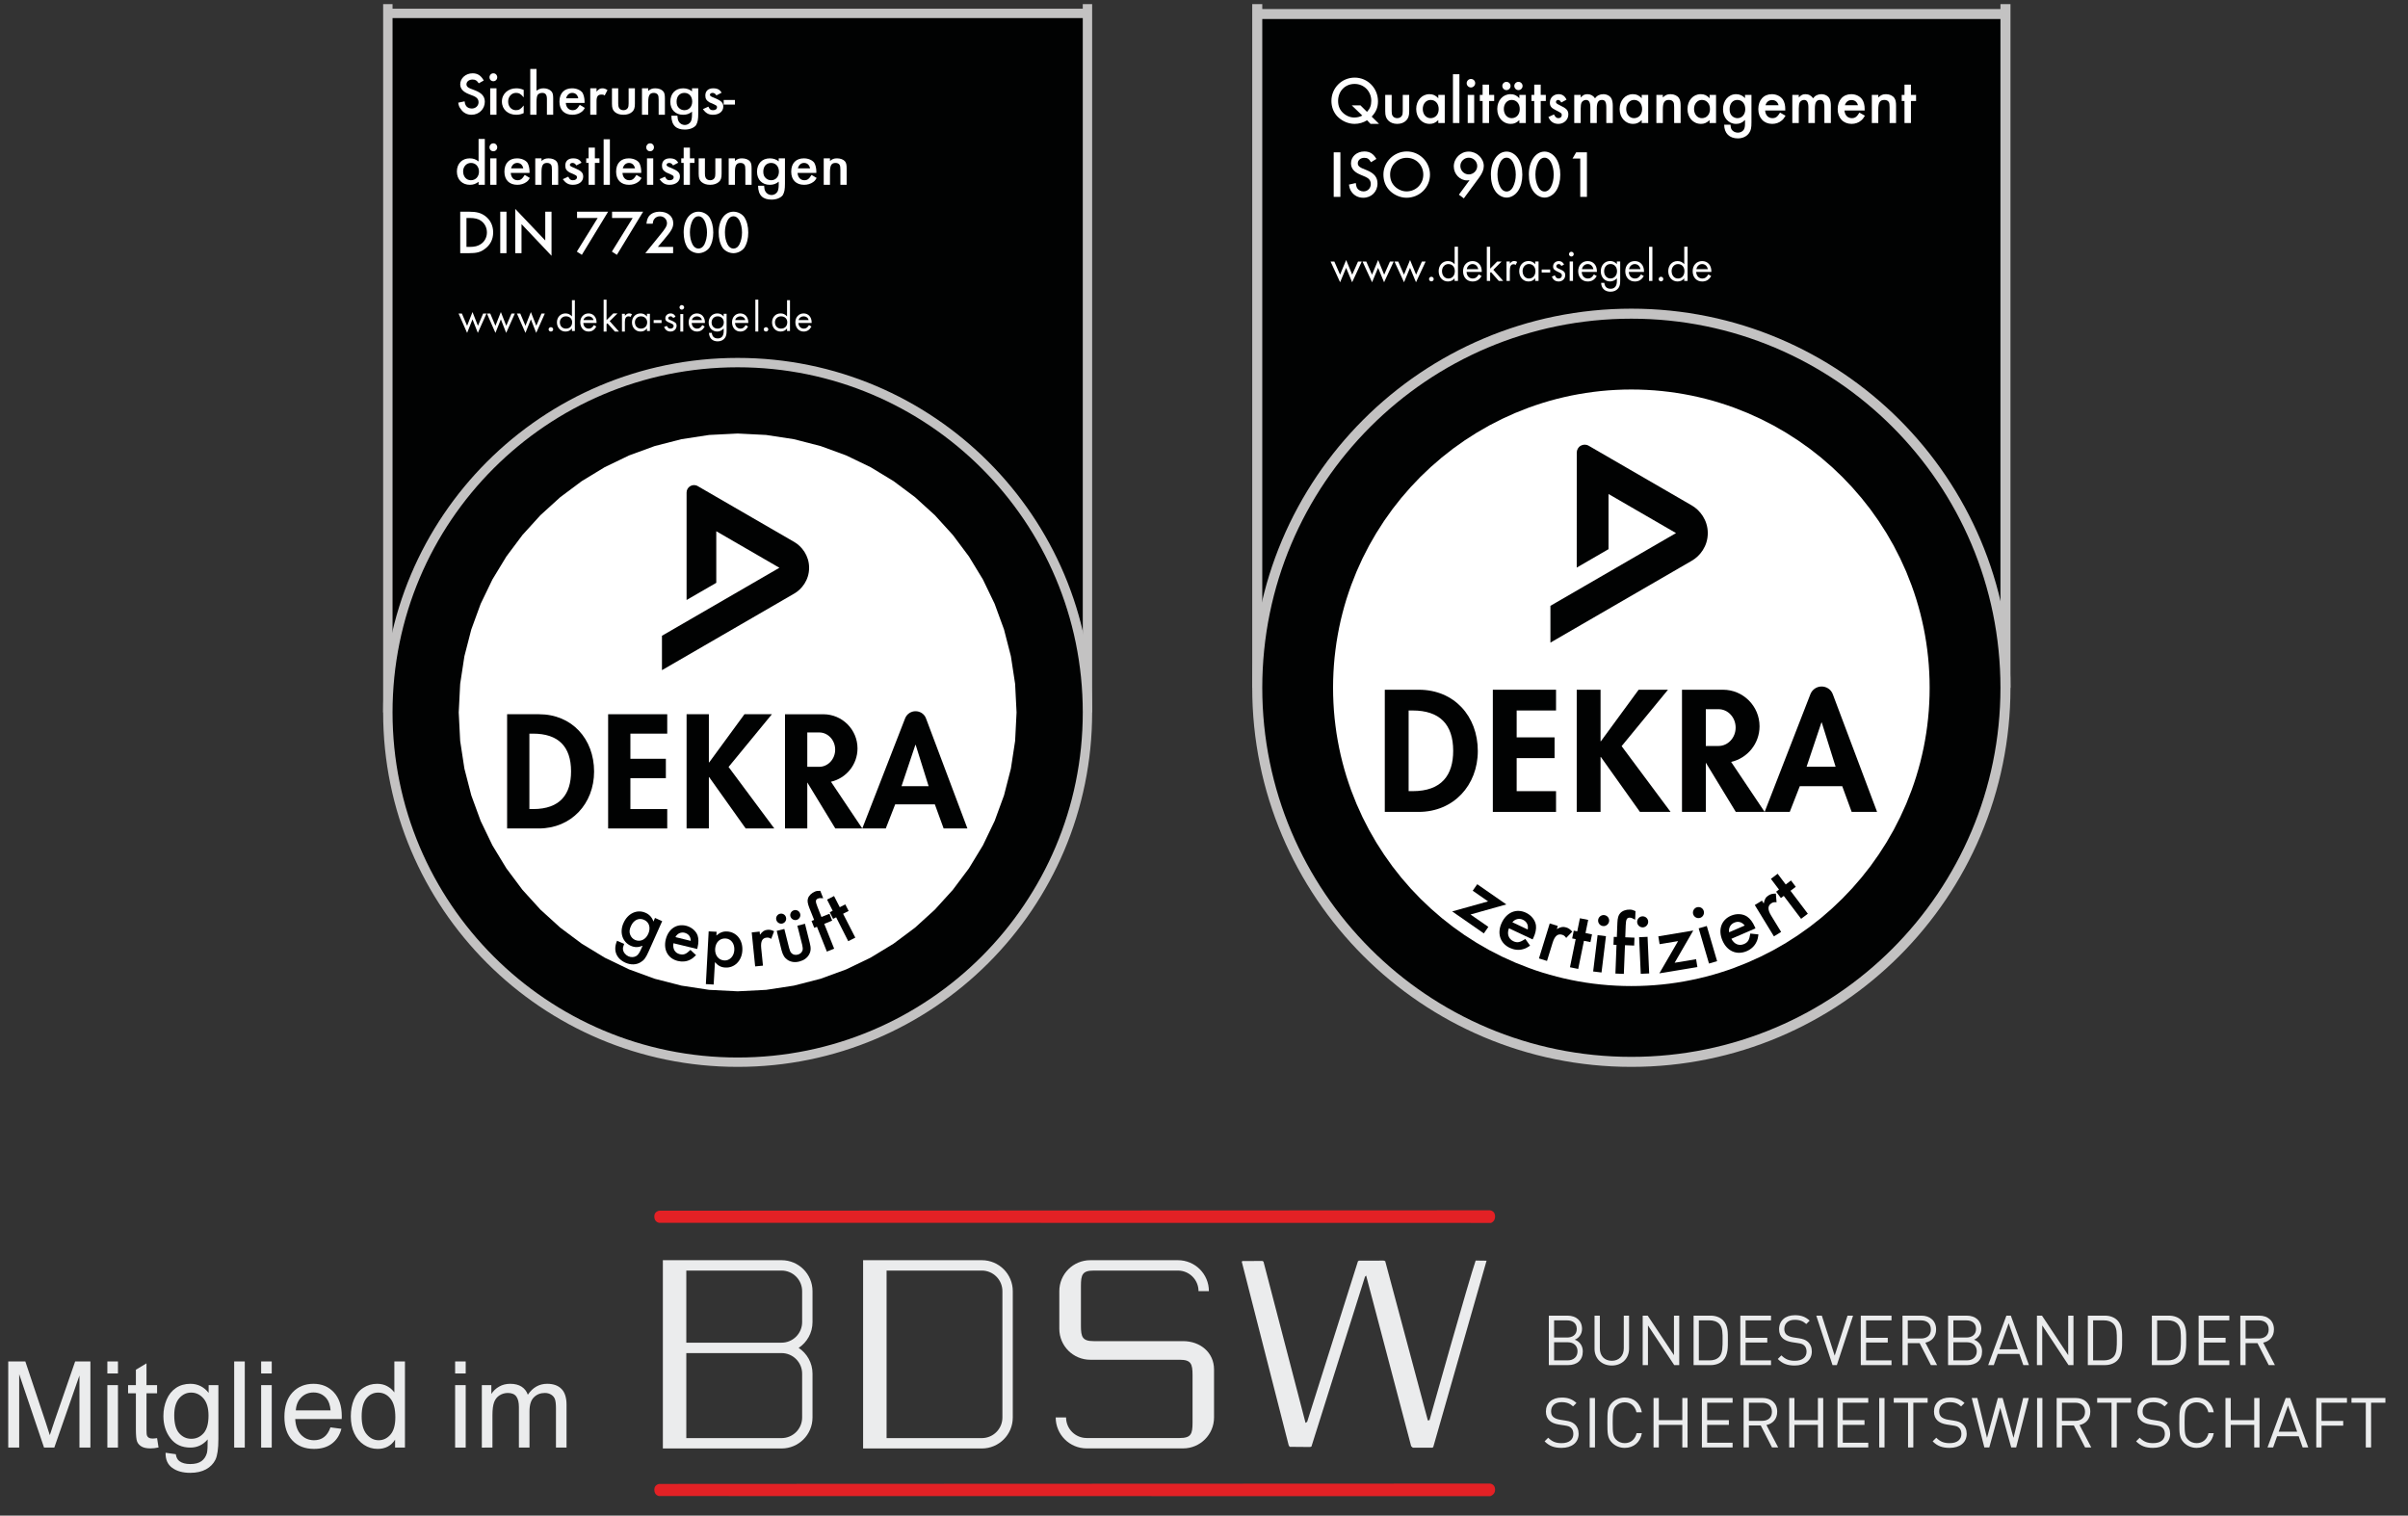<?xml version="1.0" encoding="utf-8"?>
<!-- Generator: Adobe Illustrator 15.0.0, SVG Export Plug-In . SVG Version: 6.00 Build 0)  -->
<!DOCTYPE svg PUBLIC "-//W3C//DTD SVG 1.1//EN" "http://www.w3.org/Graphics/SVG/1.1/DTD/svg11.dtd">
<svg version="1.1" id="Ebene_1" xmlns="http://www.w3.org/2000/svg" xmlns:xlink="http://www.w3.org/1999/xlink" x="0px" y="0px"
	 width="584.053px" height="367.631px" viewBox="0 0 584.053 367.631" enable-background="new 0 0 584.053 367.631"
	 xml:space="preserve">
<rect x="0" y="0" width="584.053" height="367.631" fill="#333333" stroke="none"/>
<path fill-rule="evenodd" clip-rule="evenodd" fill="#E32125" d="M361.365,293.571c0,0,1.267,0.061,1.267,1.496
	c0,1.249-0.989,1.563-0.989,1.563l-201.756-0.03c0,0-1.188-0.096-1.188-1.563c0-1.212,1.188-1.369,1.188-1.369
	C159.82,293.656,361.365,293.571,361.365,293.571"/>
<path fill-rule="evenodd" clip-rule="evenodd" fill="#E32125" d="M361.365,359.852c0,0,1.267,0.061,1.267,1.496
	c0,1.219-1.152,1.544-1.212,1.563h-3.197l-198.335-0.03c0,0-1.188-0.097-1.188-1.563c0-1.219,1.188-1.375,1.188-1.375
	C159.82,359.937,361.365,359.852,361.365,359.852"/>
<path fill-rule="evenodd" clip-rule="evenodd" fill="#EBECED" d="M342.272,350.785l0.398,0.356h4.772l0.193-0.157l12.928-45.19
	l-2.643-0.036c-1.436,4.012-11.196,38.712-11.196,38.712l-0.398,0.078l-10.352-38.663l-0.386-0.115l-5.984,0.013l-0.241,0.156
	l-12.313,38.929l-0.392,0.277l-10.201-39.121l-0.278-0.169l-4.856,0.024l-0.133,0.168l11.372,44.497l0.241,0.398l4.965,0.042
	l0.32-0.12l12.988-41.191l0.277-0.277L342.272,350.785z"/>
<path fill="#EBECED" d="M197.072,320.688v-7.505c0-4.15-3.36-7.51-7.504-7.51h-28.794v45.667h28.794c4.145,0,7.504-3.36,7.504-7.511
	v-10.636c0-2.606-1.333-4.911-3.36-6.25C195.739,325.599,197.072,323.3,197.072,320.688 M194.556,343.83
	c0,2.757-2.238,4.995-4.989,4.995h-23.105v-20.62h23.105c2.751,0,4.989,2.238,4.989,4.989V343.83z M194.556,320.688
	c0,2.751-2.238,4.989-4.989,4.989h-23.105v-17.488h23.105c2.751,0,4.989,2.237,4.989,4.994V320.688z"/>
<path fill="#EBECED" d="M238.142,305.673h-28.8v45.667h28.8c4.145,0,7.505-3.36,7.505-7.511v-30.646
	C245.647,309.033,242.287,305.673,238.142,305.673 M243.131,343.83c0,2.757-2.238,4.995-4.989,4.995h-23.105v-40.636h23.105
	c2.751,0,4.989,2.237,4.989,4.994V343.83z"/>
<path fill="#EBECED" d="M286.958,325.303h-21.669c-2.751,0-3.113-0.989-3.113-3.74v-9.634c0-2.758,0.362-3.74,3.113-3.74h20.42
	c2.751,0,4.989,2.237,4.989,4.988h2.516c0-4.145-3.36-7.504-7.505-7.504h-21.265c-4.151,0-7.511,3.359-7.511,7.504v9.134
	c0,4.15,3.36,7.511,7.511,7.511h21.687c2.751,0,3.119,0.983,3.119,3.74v11.504c0,2.757-0.368,3.74-3.119,3.74h-22.568
	c-2.751,0-4.989-2.238-4.989-4.989h-2.516c0,4.145,3.36,7.505,7.505,7.505h23.395c4.145,0,7.504-3.36,7.504-7.505v-11.631
	C294.463,328.042,291.103,325.303,286.958,325.303"/>
<path fill="#EBECED" d="M380.332,331.119h-4.669V319.12h4.519c2.087,0,3.535,1.2,3.535,3.203c0,1.261-0.754,2.257-1.768,2.624
	c1.146,0.423,1.954,1.418,1.954,2.854C383.903,329.972,382.456,331.119,380.332,331.119 M380.079,320.266h-3.137v4.162h3.137
	c1.327,0,2.358-0.657,2.358-2.093C382.437,320.906,381.406,320.266,380.079,320.266z M380.211,325.575h-3.27v4.397h3.27
	c1.484,0,2.413-0.862,2.413-2.208C382.624,326.414,381.695,325.575,380.211,325.575z"/>
<path fill="#EBECED" d="M390.931,331.221c-2.425,0-4.181-1.671-4.181-4.066v-8.035h1.285v7.933c0,1.822,1.14,3.017,2.896,3.017
	s2.914-1.194,2.914-3.017v-7.933h1.279v8.035C395.124,329.55,393.356,331.221,390.931,331.221"/>
<polygon fill="#EBECED" points="406.079,331.119 399.708,321.497 399.708,331.119 398.43,331.119 398.43,319.12 399.642,319.12 
	406.013,328.706 406.013,319.12 407.292,319.12 407.292,331.119 "/>
<path fill="#EBECED" d="M417.909,330.002c-0.724,0.724-1.786,1.116-3.028,1.116h-4.108V319.12h4.108c1.243,0,2.304,0.392,3.028,1.11
	c1.249,1.248,1.182,3.088,1.182,4.754C419.091,326.655,419.158,328.759,417.909,330.002 M417.022,321.14
	c-0.622-0.639-1.436-0.874-2.365-0.874h-2.606v9.706h2.606c0.929,0,1.743-0.235,2.365-0.875c0.82-0.862,0.79-2.647,0.79-4.113
	C417.813,323.517,417.843,322.003,417.022,321.14z"/>
<polygon fill="#EBECED" points="422.108,331.119 422.108,319.12 429.552,319.12 429.552,320.266 423.393,320.266 423.393,324.495 
	428.647,324.495 428.647,325.641 423.393,325.641 423.393,329.972 429.552,329.972 429.552,331.119 "/>
<path fill="#EBECED" d="M435.307,331.221c-1.804,0-2.98-0.458-4.114-1.587l0.881-0.875c0.989,0.99,1.918,1.31,3.264,1.31
	c1.756,0,2.835-0.82,2.835-2.22c0-0.628-0.193-1.164-0.573-1.502c-0.392-0.332-0.688-0.435-1.568-0.573l-1.399-0.218
	c-0.941-0.15-1.683-0.452-2.208-0.904c-0.609-0.543-0.911-1.285-0.911-2.244c0-2.039,1.472-3.391,3.843-3.391
	c1.532,0,2.546,0.393,3.571,1.315l-0.82,0.826c-0.748-0.676-1.539-1.025-2.799-1.025c-1.604,0-2.527,0.893-2.527,2.226
	c0,0.586,0.169,1.056,0.537,1.376c0.374,0.319,1.001,0.561,1.623,0.657l1.309,0.205c1.128,0.169,1.683,0.404,2.196,0.839
	c0.658,0.555,1.007,1.388,1.007,2.377C439.452,329.924,437.799,331.221,435.307,331.221"/>
<polygon fill="#EBECED" points="445.521,331.119 444.471,331.119 440.532,319.12 441.877,319.12 444.996,328.826 448.115,319.12 
	449.46,319.12 "/>
<polygon fill="#EBECED" points="451.33,331.119 451.33,319.12 458.78,319.12 458.78,320.266 452.615,320.266 452.615,324.495 
	457.87,324.495 457.87,325.641 452.615,325.641 452.615,329.972 458.78,329.972 458.78,331.119 "/>
<path fill="#EBECED" d="M468.336,331.119l-2.733-5.327h-2.877v5.327h-1.279V319.12h4.597c2.087,0,3.554,1.267,3.554,3.336
	c0,1.756-1.056,2.901-2.606,3.216l2.848,5.447H468.336z M465.929,320.266h-3.204v4.397h3.204c1.399,0,2.395-0.724,2.395-2.189
	C468.324,321.007,467.329,320.266,465.929,320.266z"/>
<path fill="#EBECED" d="M477.168,331.119h-4.669V319.12h4.519c2.087,0,3.541,1.2,3.541,3.203c0,1.261-0.766,2.257-1.768,2.624
	c1.14,0.423,1.955,1.418,1.955,2.854C480.745,329.972,479.292,331.119,477.168,331.119 M476.915,320.266h-3.131v4.162h3.131
	c1.333,0,2.365-0.657,2.365-2.093C479.279,320.906,478.248,320.266,476.915,320.266z M477.047,325.575h-3.264v4.397h3.264
	c1.484,0,2.413-0.862,2.413-2.208C479.46,326.414,478.531,325.575,477.047,325.575z"/>
<path fill="#EBECED" d="M490.753,331.119l-0.965-2.715h-5.237l-0.965,2.715h-1.357l4.416-11.999h1.074l4.397,11.999H490.753z
	 M487.194,320.959l-2.256,6.334h4.482L487.194,320.959z"/>
<polygon fill="#EBECED" points="501.703,331.119 495.338,321.497 495.338,331.119 494.053,331.119 494.053,319.12 495.272,319.12 
	501.636,328.706 501.636,319.12 502.916,319.12 502.916,331.119 "/>
<path fill="#EBECED" d="M513.539,330.002c-0.729,0.724-1.785,1.116-3.034,1.116h-4.108V319.12h4.108c1.249,0,2.305,0.392,3.034,1.11
	c1.243,1.248,1.177,3.088,1.177,4.754C514.715,326.655,514.782,328.759,513.539,330.002 M512.646,321.14
	c-0.627-0.639-1.436-0.874-2.365-0.874h-2.605v9.706h2.605c0.93,0,1.738-0.235,2.365-0.875c0.82-0.862,0.79-2.647,0.79-4.113
	C513.436,323.517,513.466,322.003,512.646,321.14z"/>
<path fill="#EBECED" d="M529.073,330.002c-0.724,0.724-1.786,1.116-3.034,1.116h-4.108V319.12h4.108c1.248,0,2.311,0.392,3.034,1.11
	c1.249,1.248,1.183,3.088,1.183,4.754C530.255,326.655,530.322,328.759,529.073,330.002 M528.18,321.14
	c-0.622-0.639-1.43-0.874-2.359-0.874h-2.611v9.706h2.611c0.93,0,1.737-0.235,2.359-0.875c0.832-0.862,0.79-2.647,0.79-4.113
	C528.97,323.517,529.012,322.003,528.18,321.14z"/>
<polygon fill="#EBECED" points="533.271,331.119 533.271,319.12 540.716,319.12 540.716,320.266 534.556,320.266 534.556,324.495 
	539.811,324.495 539.811,325.641 534.556,325.641 534.556,329.972 540.716,329.972 540.716,331.119 "/>
<path fill="#EBECED" d="M550.271,331.119l-2.727-5.327h-2.883v5.327h-1.279V319.12h4.603c2.088,0,3.554,1.267,3.554,3.336
	c0,1.756-1.062,2.901-2.612,3.216l2.848,5.447H550.271z M547.865,320.266h-3.203v4.397h3.203c1.399,0,2.395-0.724,2.395-2.189
	C550.259,321.007,549.264,320.266,547.865,320.266z"/>
<path fill="#EBECED" d="M378.745,351.195c-1.804,0-2.98-0.458-4.108-1.586l0.875-0.875c0.996,0.995,1.918,1.315,3.27,1.315
	c1.75,0,2.83-0.827,2.83-2.227c0-0.621-0.181-1.164-0.573-1.496c-0.386-0.344-0.694-0.44-1.568-0.579l-1.394-0.217
	c-0.947-0.151-1.689-0.453-2.208-0.911c-0.609-0.543-0.911-1.279-0.911-2.238c0-2.039,1.466-3.39,3.843-3.39
	c1.532,0,2.54,0.386,3.571,1.314l-0.826,0.826c-0.742-0.675-1.532-1.025-2.799-1.025c-1.599,0-2.528,0.887-2.528,2.221
	c0,0.591,0.169,1.062,0.543,1.381c0.368,0.326,0.989,0.555,1.617,0.658l1.309,0.205c1.134,0.168,1.689,0.404,2.196,0.838
	c0.657,0.562,1.007,1.388,1.007,2.377C382.89,349.898,381.243,351.195,378.745,351.195"/>
<rect x="385.574" y="339.093" fill="#EBECED" width="1.279" height="11.999"/>
<path fill="#EBECED" d="M394.068,351.195c-1.182,0-2.262-0.439-3.07-1.248c-1.128-1.129-1.128-2.311-1.128-4.851
	c0-2.546,0-3.722,1.128-4.856c0.809-0.809,1.888-1.248,3.07-1.248c2.16,0,3.759,1.314,4.157,3.577h-1.309
	c-0.32-1.473-1.352-2.426-2.848-2.426c-0.796,0-1.55,0.302-2.075,0.839c-0.76,0.778-0.838,1.599-0.838,4.114
	c0,2.51,0.079,3.336,0.838,4.108c0.525,0.537,1.279,0.845,2.075,0.845c1.496,0,2.558-0.966,2.878-2.426h1.279
	C397.845,349.875,396.204,351.195,394.068,351.195"/>
<polygon fill="#EBECED" points="408.04,351.092 408.04,345.615 402.345,345.615 402.345,351.092 401.06,351.092 401.06,339.093 
	402.345,339.093 402.345,344.469 408.04,344.469 408.04,339.093 409.313,339.093 409.313,351.092 "/>
<polygon fill="#EBECED" points="412.793,351.092 412.793,339.093 420.238,339.093 420.238,340.24 414.072,340.24 414.072,344.469 
	419.333,344.469 419.333,345.615 414.072,345.615 414.072,349.947 420.238,349.947 420.238,351.092 "/>
<path fill="#EBECED" d="M429.793,351.092l-2.727-5.326h-2.878v5.326h-1.285v-11.999h4.603c2.087,0,3.547,1.268,3.547,3.337
	c0,1.755-1.056,2.901-2.612,3.221l2.854,5.441H429.793z M427.38,340.24h-3.191v4.398h3.191c1.399,0,2.395-0.725,2.395-2.19
	S428.78,340.24,427.38,340.24z"/>
<polygon fill="#EBECED" points="440.93,351.092 440.93,345.615 435.235,345.615 435.235,351.092 433.962,351.092 433.962,339.093 
	435.235,339.093 435.235,344.469 440.93,344.469 440.93,339.093 442.215,339.093 442.215,351.092 "/>
<polygon fill="#EBECED" points="445.689,351.092 445.689,339.093 453.14,339.093 453.14,340.24 446.968,340.24 446.968,344.469 
	452.229,344.469 452.229,345.615 446.968,345.615 446.968,349.947 453.14,349.947 453.14,351.092 "/>
<rect x="455.8" y="339.093" fill="#EBECED" width="1.285" height="11.999"/>
<polygon fill="#EBECED" points="464.071,340.24 464.071,351.092 462.792,351.092 462.792,340.24 459.323,340.24 459.323,339.093 
	467.546,339.093 467.546,340.24 "/>
<path fill="#EBECED" d="M472.873,351.195c-1.804,0-2.986-0.458-4.114-1.586l0.881-0.875c0.995,0.995,1.918,1.315,3.264,1.315
	c1.755,0,2.829-0.827,2.829-2.227c0-0.621-0.181-1.164-0.573-1.496c-0.38-0.344-0.688-0.44-1.563-0.579l-1.4-0.217
	c-0.941-0.151-1.683-0.453-2.208-0.911c-0.603-0.543-0.905-1.279-0.905-2.238c0-2.039,1.46-3.39,3.837-3.39
	c1.532,0,2.546,0.386,3.571,1.314l-0.827,0.826c-0.736-0.675-1.532-1.025-2.793-1.025c-1.599,0-2.527,0.887-2.527,2.221
	c0,0.591,0.169,1.062,0.537,1.381c0.374,0.326,0.996,0.555,1.617,0.658l1.315,0.205c1.128,0.168,1.683,0.404,2.189,0.838
	c0.658,0.562,1.014,1.388,1.014,2.377C477.017,349.898,475.364,351.195,472.873,351.195"/>
<polygon fill="#EBECED" points="489.016,351.092 487.816,351.092 485.155,341.483 482.495,351.092 481.3,351.092 478.236,339.093 
	479.599,339.093 481.94,348.764 484.582,339.093 485.728,339.093 488.371,348.764 490.717,339.093 492.081,339.093 "/>
<rect x="494.089" y="339.093" fill="#EBECED" width="1.285" height="11.999"/>
<path fill="#EBECED" d="M505.732,351.092l-2.727-5.326h-2.883v5.326h-1.285v-11.999h4.608c2.088,0,3.548,1.268,3.548,3.337
	c0,1.755-1.063,2.901-2.606,3.221l2.848,5.441H505.732z M503.326,340.24h-3.203v4.398h3.203c1.399,0,2.389-0.725,2.389-2.19
	S504.725,340.24,503.326,340.24z"/>
<polygon fill="#EBECED" points="513.418,340.24 513.418,351.092 512.139,351.092 512.139,340.24 508.665,340.24 508.665,339.093 
	516.893,339.093 516.893,340.24 "/>
<path fill="#EBECED" d="M522.213,351.195c-1.798,0-2.979-0.458-4.108-1.586l0.875-0.875c0.996,0.995,1.919,1.315,3.27,1.315
	c1.75,0,2.83-0.827,2.83-2.227c0-0.621-0.188-1.164-0.573-1.496c-0.387-0.344-0.688-0.44-1.563-0.579l-1.399-0.217
	c-0.947-0.151-1.689-0.453-2.208-0.911c-0.609-0.543-0.911-1.279-0.911-2.238c0-2.039,1.466-3.39,3.843-3.39
	c1.532,0,2.546,0.386,3.571,1.314l-0.826,0.826c-0.742-0.675-1.532-1.025-2.8-1.025c-1.599,0-2.527,0.887-2.527,2.221
	c0,0.591,0.169,1.062,0.543,1.381c0.368,0.326,0.995,0.555,1.623,0.658l1.309,0.205c1.128,0.168,1.684,0.404,2.19,0.838
	c0.657,0.562,1.013,1.388,1.013,2.377C526.364,349.898,524.711,351.195,522.213,351.195"/>
<path fill="#EBECED" d="M532.783,351.195c-1.176,0-2.256-0.439-3.064-1.248c-1.128-1.129-1.128-2.311-1.128-4.851
	c0-2.546,0-3.722,1.128-4.856c0.809-0.809,1.889-1.248,3.064-1.248c2.16,0,3.759,1.314,4.163,3.577h-1.315
	c-0.32-1.473-1.346-2.426-2.848-2.426c-0.79,0-1.55,0.302-2.069,0.839c-0.76,0.778-0.845,1.599-0.845,4.114
	c0,2.51,0.085,3.336,0.845,4.108c0.52,0.537,1.279,0.845,2.069,0.845c1.502,0,2.564-0.966,2.884-2.426h1.279
	C536.559,349.875,534.924,351.195,532.783,351.195"/>
<polygon fill="#EBECED" points="546.754,351.092 546.754,345.615 541.06,345.615 541.06,351.092 539.781,351.092 539.781,339.093 
	541.06,339.093 541.06,344.469 546.754,344.469 546.754,339.093 548.034,339.093 548.034,351.092 "/>
<path fill="#EBECED" d="M558.5,351.092l-0.96-2.714h-5.242l-0.959,2.714h-1.363l4.416-11.999h1.073l4.398,11.999H558.5z
	 M554.947,340.934l-2.256,6.334h4.476L554.947,340.934z"/>
<polygon fill="#EBECED" points="563.084,340.24 563.084,344.656 568.339,344.656 568.339,345.802 563.084,345.802 563.084,351.092 
	561.806,351.092 561.806,339.093 569.25,339.093 569.25,340.24 "/>
<polygon fill="#EBECED" points="575.102,340.24 575.102,351.092 573.817,351.092 573.817,340.24 570.348,340.24 570.348,339.093 
	578.571,339.093 578.571,340.24 "/>
<path fill="#EBECED" d="M2,351.123v-20.891h4.145l4.941,14.786c0.452,1.375,0.784,2.407,0.995,3.095
	c0.235-0.761,0.609-1.876,1.116-3.354l5.031-14.526h3.698v20.891h-2.655V333.64l-6.099,17.482h-2.492l-6.026-17.802v17.802H2z"/>
<path fill="#EBECED" d="M26.041,351.123v-15.147h2.57v15.147H26.041z M26.041,333.146v-2.914h2.57v2.914H26.041z"/>
<path fill="#EBECED" d="M38.1,348.831l0.35,2.269c-0.724,0.15-1.37,0.223-1.931,0.223c-0.929,0-1.653-0.145-2.166-0.44
	c-0.513-0.296-0.869-0.682-1.08-1.164c-0.211-0.477-0.314-1.49-0.314-3.034v-8.724h-1.894v-1.984h1.894v-3.74l2.57-1.545v5.285h2.57
	v1.984h-2.57v8.874c0,0.73,0.042,1.207,0.139,1.412c0.084,0.211,0.229,0.374,0.434,0.5c0.206,0.121,0.495,0.188,0.875,0.188
	C37.261,348.933,37.635,348.897,38.1,348.831"/>
<path fill="#EBECED" d="M42.262,343.292c0,1.979,0.392,3.421,1.182,4.331c0.791,0.911,1.78,1.37,2.962,1.37
	c1.182,0,2.171-0.453,2.974-1.357c0.796-0.905,1.195-2.329,1.195-4.266c0-1.846-0.41-3.239-1.237-4.181
	c-0.82-0.935-1.81-1.405-2.968-1.405c-1.146,0-2.111,0.465-2.914,1.388C42.66,340.095,42.262,341.47,42.262,343.292 M40.163,352.377
	l2.479,0.351c0.103,0.766,0.392,1.326,0.869,1.683c0.633,0.471,1.508,0.706,2.612,0.706c1.188,0,2.105-0.235,2.751-0.706
	c0.646-0.477,1.085-1.14,1.315-1.991c0.133-0.519,0.193-1.616,0.181-3.281c-1.122,1.321-2.516,1.984-4.193,1.984
	c-2.081,0-3.692-0.748-4.832-2.256c-1.14-1.496-1.713-3.294-1.713-5.394c0-1.441,0.266-2.774,0.784-3.993
	c0.519-1.219,1.279-2.16,2.274-2.829c0.989-0.664,2.16-0.996,3.499-0.996c1.786,0,3.257,0.73,4.416,2.19v-1.87h2.365v13.078
	c0,2.359-0.241,4.024-0.718,5.008c-0.482,0.983-1.243,1.761-2.28,2.334c-1.038,0.567-2.316,0.851-3.836,0.851
	c-1.804,0-3.258-0.404-4.368-1.212C40.657,355.225,40.121,354.006,40.163,352.377z"/>
<rect x="56.801" y="330.232" fill="#EBECED" width="2.57" height="20.891"/>
<path fill="#EBECED" d="M63.34,351.123v-15.147h2.57v15.147H63.34z M63.34,333.146v-2.914h2.57v2.914H63.34z"/>
<path fill="#EBECED" d="M71.75,342.104h8.434c-0.114-1.272-0.44-2.226-0.965-2.865c-0.814-0.983-1.876-1.484-3.173-1.484
	c-1.176,0-2.166,0.398-2.968,1.183C72.281,339.727,71.84,340.783,71.75,342.104 M80.153,346.218l2.654,0.35
	c-0.41,1.545-1.183,2.745-2.311,3.596c-1.128,0.851-2.57,1.279-4.326,1.279c-2.208,0-3.957-0.682-5.254-2.045
	c-1.291-1.357-1.936-3.264-1.936-5.726c0-2.533,0.651-4.513,1.954-5.912c1.309-1.405,3.011-2.105,5.098-2.105
	c2.015,0,3.662,0.688,4.941,2.063s1.924,3.313,1.924,5.804c0,0.15-0.006,0.38-0.018,0.682H71.605
	c0.097,1.659,0.567,2.932,1.412,3.813c0.838,0.881,1.894,1.327,3.155,1.327c0.936,0,1.738-0.247,2.401-0.748
	C79.242,348.1,79.767,347.31,80.153,346.218z"/>
<path fill="#EBECED" d="M87.718,343.57c0,1.937,0.404,3.379,1.23,4.338c0.814,0.959,1.78,1.436,2.896,1.436
	c1.122,0,2.075-0.459,2.866-1.375c0.784-0.911,1.176-2.311,1.176-4.188c0-2.063-0.398-3.577-1.2-4.548
	c-0.796-0.966-1.786-1.448-2.956-1.448c-1.146,0-2.1,0.465-2.866,1.394S87.718,341.567,87.718,343.57 M95.826,351.123v-1.924
	c-0.953,1.496-2.364,2.244-4.229,2.244c-1.207,0-2.316-0.332-3.324-0.996c-1.007-0.663-1.792-1.592-2.353-2.78
	c-0.555-1.188-0.833-2.559-0.833-4.103c0-1.508,0.253-2.871,0.754-4.103c0.507-1.23,1.261-2.172,2.269-2.823
	c1.001-0.657,2.129-0.983,3.372-0.983c0.911,0,1.725,0.193,2.431,0.579c0.712,0.387,1.291,0.894,1.737,1.509v-7.511h2.57v20.891
	H95.826z"/>
<path fill="#EBECED" d="M110.389,351.123v-15.147h2.564v15.147H110.389z M110.389,333.146v-2.914h2.564v2.914H110.389z"/>
<path fill="#EBECED" d="M116.868,351.123v-15.147h2.305v2.142c0.477-0.742,1.104-1.34,1.894-1.786
	c0.791-0.452,1.683-0.676,2.691-0.676c1.116,0,2.039,0.235,2.751,0.694c0.718,0.471,1.218,1.116,1.514,1.954
	c1.207-1.768,2.763-2.648,4.693-2.648c1.508,0,2.667,0.417,3.475,1.249c0.814,0.826,1.219,2.105,1.219,3.831v10.388h-2.564v-9.531
	c0-1.025-0.091-1.762-0.253-2.214s-0.471-0.814-0.911-1.092c-0.435-0.278-0.954-0.41-1.539-0.41c-1.074,0-1.955,0.355-2.661,1.062
	c-0.706,0.706-1.056,1.84-1.056,3.396v8.789h-2.57v-9.827c0-1.14-0.211-1.997-0.627-2.563c-0.416-0.573-1.104-0.856-2.051-0.856
	c-0.718,0-1.388,0.187-1.997,0.566c-0.615,0.38-1.056,0.936-1.333,1.671c-0.271,0.725-0.41,1.78-0.41,3.162v7.848H116.868z"/>
<rect x="304.942" y="2.218" fill="#010202" width="181.474" height="163.389"/>
<polygon fill="#C3C2C2" points="304.942,166.825 303.723,166.825 303.723,1 306.161,1 306.161,164.394 485.204,164.394 485.204,1 
	487.634,1 487.634,166.825 "/>
<path fill="#010202" d="M395.679,257.568c50.113,0,90.744-40.63,90.744-90.743c0-50.113-40.63-90.743-90.744-90.743
	c-50.113,0-90.737,40.63-90.737,90.743C304.942,216.938,345.566,257.568,395.679,257.568"/>
<path fill="#C3C2C2" d="M460.705,231.851c-16.644,16.638-39.634,26.93-65.026,26.93c-25.391,0-48.382-10.292-65.02-26.93
	c-16.644-16.644-26.936-39.634-26.936-65.026c0-25.391,10.292-48.382,26.936-65.026c16.638-16.638,39.629-26.93,65.02-26.93
	c25.392,0,48.382,10.292,65.026,26.93c16.638,16.644,26.93,39.635,26.93,65.026C487.634,192.217,477.343,215.208,460.705,231.851
	 M395.679,256.35c24.722,0,47.103-10.021,63.307-26.224c16.198-16.198,26.218-38.579,26.218-63.301
	c0-24.722-10.021-47.103-26.218-63.3c-16.204-16.204-38.584-26.224-63.307-26.224c-24.722,0-47.103,10.021-63.3,26.224
	c-16.204,16.198-26.218,38.579-26.218,63.3c0,24.722,10.014,47.103,26.218,63.301C348.576,246.33,370.957,256.35,395.679,256.35z"/>
<polygon fill="#FFFFFF" points="395.679,94.476 393.809,94.5 391.957,94.572 390.111,94.687 388.283,94.85 386.467,95.061 
	384.663,95.314 382.872,95.61 381.098,95.948 379.342,96.334 377.599,96.756 375.874,97.221 374.167,97.733 372.477,98.282 
	370.806,98.868 367.519,100.165 364.315,101.612 361.196,103.211 358.168,104.955 355.23,106.837 352.395,108.852 349.662,111 
	347.038,113.273 344.522,115.668 342.127,118.184 339.853,120.808 337.705,123.541 335.69,126.376 333.808,129.314 332.064,132.343 
	330.466,135.461 329.018,138.665 327.721,141.953 327.136,143.624 326.581,145.313 326.074,147.02 325.61,148.746 325.181,150.489 
	324.801,152.245 324.463,154.018 324.162,155.81 323.915,157.614 323.703,159.429 323.541,161.257 323.426,163.103 323.354,164.961 
	323.329,166.825 323.354,168.695 323.426,170.547 323.541,172.394 323.703,174.221 323.915,176.043 324.162,177.841 
	324.463,179.633 324.801,181.406 325.181,183.162 325.61,184.905 326.074,186.63 326.581,188.338 327.136,190.027 327.721,191.704 
	329.018,194.986 330.466,198.189 332.064,201.314 333.808,204.342 335.69,207.274 337.705,210.116 339.853,212.849 342.127,215.473 
	344.522,217.982 347.038,220.377 349.662,222.651 352.395,224.799 355.23,226.82 358.168,228.702 361.196,230.446 364.315,232.039 
	367.519,233.486 370.806,234.783 372.477,235.375 374.167,235.923 375.874,236.43 377.599,236.895 379.342,237.323 381.098,237.703 
	382.872,238.047 384.663,238.342 386.467,238.596 388.283,238.801 390.111,238.964 391.957,239.079 393.809,239.151 
	395.679,239.175 397.543,239.151 399.401,239.079 401.247,238.964 403.075,238.801 404.891,238.596 406.694,238.342 
	408.486,238.047 410.26,237.703 412.015,237.323 413.759,236.895 415.484,236.43 417.191,235.923 418.886,235.375 420.558,234.783 
	423.839,233.486 427.042,232.039 430.167,230.446 433.196,228.702 436.128,226.82 438.969,224.799 441.702,222.651 444.326,220.377 
	446.835,217.982 449.231,215.473 451.505,212.849 453.659,210.116 455.673,207.274 457.556,204.342 459.299,201.314 
	460.892,198.189 462.346,194.986 463.637,191.704 464.228,190.027 464.777,188.338 465.284,186.63 465.754,184.905 466.176,183.162 
	466.563,181.406 466.9,179.633 467.196,177.841 467.449,176.043 467.654,174.221 467.817,172.394 467.932,170.547 468.004,168.695 
	468.028,166.825 468.004,164.961 467.932,163.103 467.817,161.257 467.654,159.429 467.449,157.614 467.196,155.81 466.9,154.018 
	466.563,152.245 466.176,150.489 465.754,148.746 465.284,147.02 464.777,145.313 464.228,143.624 463.637,141.953 462.346,138.665 
	460.892,135.461 459.299,132.343 457.556,129.314 455.673,126.376 453.659,123.541 451.505,120.808 449.231,118.184 
	446.835,115.668 444.326,113.273 441.702,111 438.969,108.852 436.128,106.837 433.196,104.955 430.167,103.211 427.042,101.612 
	423.839,100.165 420.558,98.868 418.886,98.282 417.191,97.733 415.484,97.221 413.759,96.756 412.015,96.334 410.26,95.948 
	408.486,95.61 406.694,95.314 404.891,95.061 403.075,94.85 401.247,94.687 399.401,94.572 397.543,94.5 "/>
<path fill-rule="evenodd" clip-rule="evenodd" fill="#010202" d="M341.657,172.333h0.941c6.563,0,9.869,3.342,9.869,9.785
	c0,5.858-2.757,9.785-9.869,9.785h-0.941V172.333z M335.877,196.934h8.216c8.452,0,14.346-6.442,14.346-14.773
	c0-8.452-5.737-14.859-14.304-14.859h-8.258V196.934z"/>
<polygon fill="#010202" points="377.412,172.333 377.412,167.302 362.083,167.302 362.083,196.934 377.412,196.934 377.412,191.903 
	367.862,191.903 367.862,183.886 377.056,183.886 377.056,178.854 367.862,178.854 367.862,172.333 "/>
<path fill-rule="evenodd" clip-rule="evenodd" fill="#010202" d="M438.185,185.973l3.595-10.732h0.079l3.36,10.732H438.185z
	 M428.008,196.934l11.1-28.552c0.464-1.194,1.593-1.864,2.715-1.864c1.146,0,2.262,0.664,2.714,1.864l10.744,28.552h-6.165
	l-2.287-6.244h-10.292l-2.437,6.244H428.008z"/>
<polygon fill="#010202" points="388.289,179.802 388.21,179.802 388.21,167.302 382.431,167.302 382.431,196.934 388.21,196.934 
	388.21,183.614 388.289,183.614 397.76,196.934 405.192,196.934 393.32,180.984 404.565,167.302 397.446,167.302 "/>
<path fill="#010202" d="M419.882,184.809l8.126,12.125h-6.998l-7.269-11.944v11.944h-5.779v-29.632h9.948
	c4.893,0,8.862,3.97,8.862,8.868C426.771,180.381,423.827,183.91,419.882,184.809 M416.823,172.02h-3.083v8.922h3.083
	c2.292,0,4.15-1.997,4.15-4.458C420.974,174.016,419.116,172.02,416.823,172.02z"/>
<path fill="#010202" d="M385.327,108.116l25.036,14.497c1.93,1.11,3.855,3.523,3.855,6.69c0,3.222-1.925,5.58-3.855,6.696
	l-34.314,19.872v-8.922l30.465-17.646l-16.372-9.477v13.38l-7.71,4.464l0.006-27.883c0-0.682,0.35-1.321,0.959-1.671
	C383.939,107.802,384.669,107.742,385.327,108.116"/>
<rect x="304.942" y="2.182" fill="#C3C2C2" width="181.48" height="2.431"/>
<path fill-rule="evenodd" clip-rule="evenodd" fill="#FFFFFF" d="M463.492,24.503h1.243v-1.478h-1.243v-2.497h-1.563v2.497h-0.675
	v1.478h0.675v5.333h1.563V24.503z M454.008,23.025v6.811h1.563v-3.282c0-1.695,0.393-2.316,1.472-2.316
	c0.489,0,0.869,0.181,1.062,0.488c0.163,0.26,0.211,0.585,0.211,1.303v3.807h1.568v-4.187c0-0.905-0.114-1.442-0.422-1.888
	c-0.386-0.561-1.146-0.917-2.009-0.917c-0.791,0-1.243,0.193-1.882,0.802v-0.622H454.008z M447.481,25.529
	c0.193-0.778,0.809-1.261,1.569-1.261c0.814,0,1.381,0.452,1.592,1.261H447.481z M452.265,26.802v-0.368
	c0-0.887-0.193-1.683-0.555-2.244c-0.531-0.827-1.568-1.345-2.69-1.345c-1.979,0-3.294,1.436-3.294,3.607s1.345,3.596,3.378,3.596
	c0.856,0,1.701-0.284,2.298-0.814c0.356-0.29,0.573-0.561,0.929-1.165l-1.333-0.754c-0.634,1.031-1.056,1.345-1.846,1.345
	c-1.007,0-1.689-0.724-1.774-1.858H452.265z M434.722,23.025v6.811h1.568v-3.511c0-0.693,0.066-1.152,0.223-1.459
	c0.181-0.368,0.622-0.627,1.056-0.627c0.718,0,1.056,0.567,1.056,1.822v3.776h1.568v-3.517c0-1.448,0.374-2.081,1.249-2.081
	c0.766,0,1.056,0.507,1.056,1.804v3.794h1.568v-4.217c0-0.718-0.115-1.297-0.326-1.713c-0.337-0.646-1.11-1.062-1.973-1.062
	c-0.826,0-1.526,0.338-2.009,0.995c-0.422-0.639-1.067-0.995-1.828-0.995c-0.688,0-1.044,0.181-1.641,0.802v-0.622H434.722z
	 M428.225,25.529c0.193-0.778,0.808-1.261,1.574-1.261c0.809,0,1.375,0.452,1.587,1.261H428.225z M433.009,26.802v-0.368
	c0-0.887-0.193-1.683-0.549-2.244c-0.537-0.827-1.575-1.345-2.69-1.345c-1.985,0-3.294,1.436-3.294,3.607s1.345,3.596,3.372,3.596
	c0.863,0,1.701-0.284,2.305-0.814c0.356-0.29,0.567-0.561,0.923-1.165l-1.327-0.754c-0.639,1.031-1.056,1.345-1.852,1.345
	c-1.007,0-1.689-0.724-1.768-1.858H433.009z M421.396,24.238c1.134,0,1.912,0.899,1.912,2.22c0,1.303-0.778,2.202-1.912,2.202
	c-0.471,0-0.959-0.199-1.315-0.555c-0.392-0.392-0.567-0.899-0.567-1.647C419.514,25.119,420.256,24.238,421.396,24.238z
	 M424.811,23.025h-1.563v0.778c-0.555-0.621-1.303-0.959-2.147-0.959c-1.846,0-3.186,1.526-3.186,3.644
	c0,2.069,1.339,3.56,3.173,3.56c0.856,0,1.508-0.284,2.16-0.959v0.947c0,0.669-0.103,1.11-0.314,1.436
	c-0.271,0.422-0.826,0.7-1.423,0.7c-0.633,0-1.255-0.308-1.526-0.796c-0.163-0.284-0.211-0.543-0.259-1.128h-1.532
	c0.012,2.069,1.267,3.318,3.318,3.318c1.152,0,2.16-0.482,2.721-1.297c0.453-0.651,0.579-1.255,0.579-2.588V23.025z M412.793,24.238
	c1.158,0,1.955,0.911,1.955,2.22c0,1.303-0.796,2.202-1.967,2.202c-1.092,0-1.894-0.935-1.894-2.238
	C410.887,25.167,411.708,24.238,412.793,24.238z M414.651,23.025v0.796c-0.682-0.706-1.267-0.977-2.147-0.977
	c-1.84,0-3.209,1.526-3.209,3.577c0,2.105,1.37,3.626,3.258,3.626c0.833,0,1.369-0.242,2.099-0.911v0.7h1.569v-6.811H414.651z
	 M401.753,23.025v6.811h1.563v-3.282c0-1.695,0.393-2.316,1.472-2.316c0.489,0,0.869,0.181,1.062,0.488
	c0.163,0.26,0.211,0.585,0.211,1.303v3.807h1.568v-4.187c0-0.905-0.114-1.442-0.422-1.888c-0.386-0.561-1.146-0.917-2.015-0.917
	c-0.784,0-1.237,0.193-1.876,0.802v-0.622H401.753z M396.336,24.238c1.158,0,1.955,0.911,1.955,2.22
	c0,1.303-0.796,2.202-1.967,2.202c-1.092,0-1.894-0.935-1.894-2.238C394.43,25.167,395.25,24.238,396.336,24.238z M398.194,23.025
	v0.796c-0.682-0.706-1.267-0.977-2.147-0.977c-1.84,0-3.209,1.526-3.209,3.577c0,2.105,1.37,3.626,3.258,3.626
	c0.833,0,1.369-0.242,2.099-0.911v0.7h1.569v-6.811H398.194z M381.828,23.025v6.811h1.563v-3.511c0-0.693,0.066-1.152,0.229-1.459
	c0.181-0.368,0.615-0.627,1.056-0.627c0.712,0,1.056,0.567,1.056,1.822v3.776h1.563v-3.517c0-1.448,0.374-2.081,1.255-2.081
	c0.76,0,1.056,0.507,1.056,1.804v3.794h1.568v-4.217c0-0.718-0.114-1.297-0.326-1.713c-0.338-0.646-1.11-1.062-1.973-1.062
	c-0.833,0-1.526,0.338-2.015,0.995c-0.416-0.639-1.067-0.995-1.828-0.995c-0.682,0-1.038,0.181-1.641,0.802v-0.622H381.828z
	 M379.958,24.171c-0.434-0.911-1.049-1.327-1.924-1.327c-1.207,0-2.117,0.862-2.117,2.045c0,0.851,0.32,1.273,1.333,1.78
	c1.454,0.73,1.55,0.814,1.55,1.255c0,0.44-0.319,0.736-0.802,0.736c-0.458,0-0.718-0.211-1.092-0.899l-1.345,0.622
	c0.464,1.11,1.279,1.665,2.425,1.665c1.346,0,2.407-1.008,2.407-2.287c0-0.996-0.435-1.466-2.105-2.25
	c-0.718-0.344-0.893-0.489-0.893-0.785c0-0.277,0.223-0.488,0.513-0.488c0.313,0,0.555,0.199,0.766,0.633L379.958,24.171z
	 M373.696,24.503h1.237v-1.478h-1.237v-2.497h-1.568v2.497h-0.676v1.478h0.676v5.333h1.568V24.503z M368.296,19.852
	c-0.555,0-1.007,0.452-1.007,0.983c0,0.567,0.453,1.02,1.007,1.02c0.549,0,1.002-0.453,1.002-1.001
	C369.298,20.304,368.846,19.852,368.296,19.852z M365.383,19.852c-0.549,0-1.001,0.452-1.001,0.983c0,0.567,0.453,1.02,1.001,1.02
	c0.549,0,1.001-0.453,1.001-1.001C366.384,20.304,365.932,19.852,365.383,19.852z M366.656,24.238c1.158,0,1.955,0.911,1.955,2.22
	c0,1.303-0.796,2.202-1.967,2.202c-1.092,0-1.894-0.935-1.894-2.238C364.75,25.167,365.564,24.238,366.656,24.238z M368.514,23.025
	v0.796c-0.682-0.706-1.267-0.977-2.147-0.977c-1.84,0-3.209,1.526-3.209,3.577c0,2.105,1.37,3.626,3.258,3.626
	c0.833,0,1.369-0.242,2.099-0.911v0.7h1.569v-6.811H368.514z M361.166,24.503h1.243v-1.478h-1.243v-2.497h-1.563v2.497h-0.675v1.478
	h0.675v5.333h1.563V24.503z M356.768,19.152c-0.549,0-1.031,0.47-1.031,1.02c0,0.573,0.464,1.043,1.043,1.043
	c0.549,0,1.026-0.471,1.026-1.043C357.806,19.604,357.347,19.152,356.768,19.152z M357.559,23.025h-1.569v6.811h1.569V23.025z
	 M353.975,18.012h-1.568v11.824h1.568V18.012z M346.996,24.238c1.158,0,1.954,0.911,1.954,2.22c0,1.303-0.796,2.202-1.973,2.202
	c-1.086,0-1.888-0.935-1.888-2.238C345.089,25.167,345.903,24.238,346.996,24.238z M348.854,23.025v0.796
	c-0.682-0.706-1.267-0.977-2.148-0.977c-1.84,0-3.209,1.526-3.209,3.577c0,2.105,1.369,3.626,3.257,3.626
	c0.833,0,1.37-0.242,2.1-0.911v0.7h1.568v-6.811H348.854z M337.548,23.025h-1.568v3.958c0,1.074,0.193,1.659,0.712,2.22
	c0.549,0.561,1.297,0.845,2.189,0.845c0.911,0,1.659-0.284,2.208-0.845c0.519-0.561,0.706-1.146,0.706-2.22v-3.958h-1.563v3.928
	c0,0.537-0.048,0.826-0.193,1.085c-0.211,0.392-0.639,0.622-1.14,0.622c-0.525,0-0.947-0.229-1.158-0.622
	c-0.145-0.259-0.193-0.549-0.193-1.085V23.025z M329.983,25.565h-2.112l2.552,2.461c-0.537,0.308-1.267,0.482-1.937,0.482
	c-0.99,0-1.997-0.417-2.763-1.146c-0.778-0.748-1.17-1.689-1.17-2.872c0-2.383,1.689-4.132,4-4.132c2.292,0,4.048,1.786,4.048,4.102
	c0,1.116-0.308,1.894-1.038,2.672L329.983,25.565z M334.484,30.047l-1.786-1.762c1.062-1.116,1.526-2.238,1.526-3.71
	c0-3.191-2.498-5.75-5.652-5.75c-3.137,0-5.641,2.522-5.641,5.653c0,1.394,0.464,2.654,1.333,3.644
	c1.104,1.201,2.697,1.925,4.29,1.925c1.056,0,2.129-0.308,3.022-0.875l0.845,0.875H334.484z"/>
<rect x="323.486" y="36.949" fill-rule="evenodd" clip-rule="evenodd" fill="#FFFFFF" width="1.623" height="10.804"/>
<path fill-rule="evenodd" clip-rule="evenodd" fill="#FFFFFF" d="M333.838,38.547c-0.73-1.261-1.611-1.81-2.914-1.81
	c-1.834,0-3.246,1.243-3.246,2.866c0,1.212,0.712,2.105,2.22,2.739c1.466,0.615,1.466,0.615,1.84,0.856
	c0.489,0.344,0.748,0.814,0.748,1.43c0,1.038-0.766,1.798-1.773,1.798c-0.664,0-1.285-0.326-1.563-0.845
	c-0.157-0.271-0.223-0.537-0.308-1.182l-1.653,0.374c0.115,0.808,0.26,1.23,0.616,1.75c0.651,0.923,1.653,1.442,2.841,1.442
	c1.997,0,3.463-1.472,3.463-3.451c0-1.49-0.772-2.461-2.516-3.191c-1.436-0.585-1.436-0.585-1.744-0.796
	c-0.356-0.241-0.519-0.549-0.519-0.905c0-0.778,0.682-1.345,1.575-1.345c0.748,0,1.122,0.241,1.629,1.067L333.838,38.547z"/>
<path fill-rule="evenodd" clip-rule="evenodd" fill="#FFFFFF" d="M341.198,38.276c2.263,0,4.018,1.779,4.018,4.078
	c0,2.292-1.792,4.072-4.066,4.072c-0.989,0-2.015-0.422-2.781-1.152c-0.814-0.778-1.2-1.731-1.2-2.95
	C337.168,40.055,338.954,38.276,341.198,38.276 M341.216,36.737c-3.107,0-5.671,2.528-5.671,5.574c0,1.472,0.446,2.733,1.352,3.74
	c1.067,1.182,2.678,1.913,4.234,1.913c3.173,0,5.707-2.492,5.707-5.611C346.838,39.277,344.317,36.737,341.216,36.737z"/>
<path fill-rule="evenodd" clip-rule="evenodd" fill="#FFFFFF" d="M356.25,38.246c1.116,0,2.045,0.905,2.045,2.033
	c0,1.11-0.929,2.027-2.045,2.027c-1.134,0-2.045-0.917-2.045-2.063C354.205,39.163,355.133,38.246,356.25,38.246 M355.049,48.115
	l3.783-5.14c0.693-0.959,1.056-1.846,1.056-2.697c0-1.882-1.689-3.511-3.668-3.511s-3.607,1.629-3.607,3.607
	c0,1.834,1.466,3.384,3.233,3.384c0.193,0,0.308-0.018,0.585-0.054l-2.582,3.517L355.049,48.115z"/>
<path fill-rule="evenodd" clip-rule="evenodd" fill="#FFFFFF" d="M365.419,38.246c0.633,0,1.152,0.374,1.539,1.074
	c0.44,0.808,0.688,1.894,0.688,3.028s-0.247,2.172-0.688,3.035c-0.368,0.693-0.905,1.067-1.526,1.067
	c-0.633,0-1.17-0.374-1.538-1.067c-0.459-0.875-0.688-1.9-0.688-3.083c0-1.086,0.248-2.153,0.688-2.98
	C364.261,38.62,364.786,38.246,365.419,38.246 M365.431,36.768c-2.19,0-3.819,2.359-3.819,5.514c0,1.641,0.32,2.92,1.001,3.976
	c0.658,1.032,1.75,1.671,2.817,1.671c1.056,0,2.147-0.657,2.805-1.671c0.664-1.02,1.001-2.353,1.001-3.891
	c0-1.556-0.338-2.884-1.001-3.909C367.579,37.419,366.487,36.768,365.431,36.768z"/>
<path fill-rule="evenodd" clip-rule="evenodd" fill="#FFFFFF" d="M374.625,38.246c0.627,0,1.152,0.374,1.538,1.074
	c0.44,0.808,0.682,1.894,0.682,3.028s-0.242,2.172-0.682,3.035c-0.374,0.693-0.911,1.067-1.526,1.067
	c-0.634,0-1.17-0.374-1.544-1.067c-0.453-0.875-0.682-1.9-0.682-3.083c0-1.086,0.248-2.153,0.682-2.98
	C373.467,38.62,373.992,38.246,374.625,38.246 M374.637,36.768c-2.19,0-3.819,2.359-3.819,5.514c0,1.641,0.32,2.92,0.996,3.976
	c0.663,1.032,1.755,1.671,2.823,1.671c1.056,0,2.142-0.657,2.805-1.671c0.658-1.02,1.002-2.353,1.002-3.891
	c0-1.556-0.344-2.884-1.002-3.909C376.779,37.419,375.693,36.768,374.637,36.768z"/>
<polygon fill-rule="evenodd" clip-rule="evenodd" fill="#FFFFFF" points="383.282,38.457 383.282,47.753 384.905,47.753 
	384.905,36.949 382.298,36.949 381.406,38.457 "/>
<polygon fill-rule="evenodd" clip-rule="evenodd" fill="#FFFFFF" points="323.637,63.432 322.726,63.432 325.042,68.469 
	326.497,64.964 327.957,68.469 330.291,63.432 329.386,63.432 327.974,66.623 326.508,63.064 325.031,66.623 "/>
<polygon fill-rule="evenodd" clip-rule="evenodd" fill="#FFFFFF" points="331.383,63.432 330.472,63.432 332.794,68.469 
	334.249,64.964 335.702,68.469 338.043,63.432 337.132,63.432 335.726,66.623 334.26,63.064 332.783,66.623 "/>
<polygon fill-rule="evenodd" clip-rule="evenodd" fill="#FFFFFF" points="339.129,63.432 338.224,63.432 340.541,68.469 
	341.994,64.964 343.448,68.469 345.789,63.432 344.884,63.432 343.472,66.623 342.006,63.064 340.528,66.623 "/>
<path fill-rule="evenodd" clip-rule="evenodd" fill="#FFFFFF" d="M347.17,67.13c-0.308,0-0.561,0.247-0.561,0.567
	c0,0.308,0.253,0.555,0.561,0.555c0.319,0,0.573-0.248,0.573-0.555C347.744,67.377,347.49,67.13,347.17,67.13"/>
<path fill-rule="evenodd" clip-rule="evenodd" fill="#FFFFFF" d="M351.285,64.047c0.941,0,1.574,0.688,1.574,1.707
	c0,1.092-0.609,1.804-1.563,1.804c-0.898,0-1.544-0.748-1.544-1.804C349.752,64.789,350.422,64.047,351.285,64.047 M352.817,59.842
	v4.235c-0.465-0.519-0.978-0.754-1.635-0.754c-1.309,0-2.238,1.02-2.238,2.455c0,1.442,0.941,2.498,2.238,2.498
	c0.682,0,1.236-0.265,1.623-0.766v0.633h0.821v-8.301H352.817z"/>
<path fill-rule="evenodd" clip-rule="evenodd" fill="#FFFFFF" d="M355.767,65.29c0.108-0.724,0.7-1.243,1.387-1.243
	c0.694,0,1.237,0.482,1.388,1.243H355.767z M359.393,65.954v-0.157c0-1.484-0.899-2.473-2.238-2.473
	c-1.345,0-2.298,1.013-2.298,2.461c0,1.484,0.941,2.491,2.305,2.491c0.971,0,1.665-0.41,2.184-1.327l-0.682-0.386
	c-0.453,0.729-0.827,0.995-1.454,0.995c-0.856,0-1.454-0.633-1.502-1.604H359.393z"/>
<polygon fill-rule="evenodd" clip-rule="evenodd" fill="#FFFFFF" points="361.432,59.86 360.623,59.86 360.623,68.143 
	361.432,68.143 361.432,66.201 361.63,65.996 363.531,68.143 364.599,68.143 362.204,65.441 364.212,63.432 363.133,63.432 
	361.432,65.163 "/>
<path fill-rule="evenodd" clip-rule="evenodd" fill="#FFFFFF" d="M365.401,63.426v4.717h0.809v-2.485
	c0-1.104,0.265-1.568,0.929-1.568c0.169,0,0.271,0.036,0.477,0.163l0.374-0.736c-0.283-0.157-0.452-0.205-0.718-0.205
	c-0.44,0-0.646,0.127-1.062,0.634v-0.519H365.401z"/>
<path fill-rule="evenodd" clip-rule="evenodd" fill="#FFFFFF" d="M370.831,64.035c0.929,0,1.586,0.712,1.586,1.719
	c0,1.068-0.633,1.804-1.581,1.804c-0.893,0-1.538-0.76-1.538-1.816C369.298,64.783,369.968,64.035,370.831,64.035 M372.363,63.426
	v0.651c-0.471-0.531-0.965-0.766-1.635-0.766c-1.31,0-2.244,1.02-2.244,2.467c0,1.442,0.947,2.498,2.244,2.498
	c0.682,0,1.182-0.229,1.635-0.778v0.646h0.808v-4.717H372.363z"/>
<rect x="373.931" y="65.375" fill-rule="evenodd" clip-rule="evenodd" fill="#FFFFFF" width="2.063" height="0.724"/>
<path fill-rule="evenodd" clip-rule="evenodd" fill="#FFFFFF" d="M379.36,64.162c-0.277-0.561-0.706-0.838-1.249-0.838
	c-0.814,0-1.412,0.543-1.412,1.309c0,0.627,0.277,0.905,1.37,1.388c0.585,0.253,0.76,0.422,0.76,0.79
	c0,0.422-0.332,0.748-0.76,0.748c-0.453,0-0.682-0.187-0.954-0.772l-0.711,0.301c0.295,0.803,0.856,1.188,1.653,1.188
	c0.893,0,1.581-0.651,1.581-1.52c0-0.724-0.278-1.026-1.4-1.508c-0.609-0.253-0.76-0.398-0.76-0.688
	c0-0.284,0.259-0.513,0.579-0.513c0.271,0,0.477,0.145,0.646,0.464L379.36,64.162z"/>
<path fill-rule="evenodd" clip-rule="evenodd" fill="#FFFFFF" d="M381.128,61.067c-0.313,0-0.573,0.26-0.573,0.579
	c0,0.32,0.259,0.579,0.573,0.579c0.32,0,0.58-0.259,0.58-0.579C381.708,61.327,381.448,61.067,381.128,61.067 M381.526,63.426
	h-0.809v4.717h0.809V63.426z"/>
<path fill-rule="evenodd" clip-rule="evenodd" fill="#FFFFFF" d="M383.698,65.29c0.115-0.724,0.706-1.243,1.388-1.243
	c0.694,0,1.237,0.482,1.388,1.243H383.698z M387.324,65.954v-0.157c0-1.484-0.893-2.473-2.238-2.473
	c-1.339,0-2.298,1.013-2.298,2.461c0,1.484,0.947,2.491,2.311,2.491c0.965,0,1.659-0.41,2.184-1.327l-0.682-0.386
	c-0.458,0.729-0.833,0.995-1.46,0.995c-0.851,0-1.454-0.633-1.502-1.604H387.324z"/>
<path fill-rule="evenodd" clip-rule="evenodd" fill="#FFFFFF" d="M390.624,64.035c0.929,0,1.581,0.724,1.581,1.755
	c0,1.02-0.664,1.755-1.581,1.755c-0.911,0-1.55-0.724-1.55-1.755C389.073,64.765,389.725,64.035,390.624,64.035 M392.976,63.426
	h-0.808v0.651c-0.458-0.519-0.971-0.766-1.635-0.766c-1.321,0-2.268,1.044-2.268,2.492c0,1.417,0.947,2.461,2.238,2.461
	c0.633,0,1.207-0.253,1.665-0.767v0.682c0,1.218-0.525,1.858-1.521,1.858c-0.911,0-1.436-0.501-1.52-1.43h-0.772
	c0.042,1.339,0.911,2.147,2.28,2.147c0.791,0,1.479-0.308,1.889-0.856c0.338-0.471,0.452-0.923,0.452-1.852V63.426z"/>
<path fill-rule="evenodd" clip-rule="evenodd" fill="#FFFFFF" d="M395.118,65.29c0.115-0.724,0.706-1.243,1.388-1.243
	c0.694,0,1.237,0.482,1.388,1.243H395.118z M398.744,65.954v-0.157c0-1.484-0.899-2.473-2.238-2.473
	c-1.345,0-2.298,1.013-2.298,2.461c0,1.484,0.941,2.491,2.31,2.491c0.966,0,1.659-0.41,2.178-1.327l-0.682-0.386
	c-0.452,0.729-0.826,0.995-1.454,0.995c-0.851,0-1.454-0.633-1.502-1.604H398.744z"/>
<rect x="399.974" y="59.86" fill-rule="evenodd" clip-rule="evenodd" fill="#FFFFFF" width="0.809" height="8.283"/>
<path fill-rule="evenodd" clip-rule="evenodd" fill="#FFFFFF" d="M402.864,67.13c-0.308,0-0.561,0.247-0.561,0.567
	c0,0.308,0.253,0.555,0.561,0.555c0.32,0,0.567-0.248,0.567-0.555C403.431,67.377,403.184,67.13,402.864,67.13"/>
<path fill-rule="evenodd" clip-rule="evenodd" fill="#FFFFFF" d="M406.978,64.047c0.941,0,1.574,0.688,1.574,1.707
	c0,1.092-0.615,1.804-1.568,1.804c-0.893,0-1.538-0.748-1.538-1.804C405.446,64.789,406.115,64.047,406.978,64.047 M408.51,59.842
	v4.235c-0.471-0.519-0.978-0.754-1.635-0.754c-1.309,0-2.244,1.02-2.244,2.455c0,1.442,0.947,2.498,2.244,2.498
	c0.682,0,1.237-0.265,1.623-0.766v0.633h0.821v-8.301H408.51z"/>
<path fill-rule="evenodd" clip-rule="evenodd" fill="#FFFFFF" d="M411.454,65.29c0.115-0.724,0.706-1.243,1.394-1.243
	c0.688,0,1.237,0.482,1.381,1.243H411.454z M415.086,65.954v-0.157c0-1.484-0.899-2.473-2.238-2.473
	c-1.345,0-2.298,1.013-2.298,2.461c0,1.484,0.941,2.491,2.305,2.491c0.971,0,1.665-0.41,2.184-1.327l-0.682-0.386
	c-0.453,0.729-0.833,0.995-1.454,0.995c-0.856,0-1.46-0.633-1.502-1.604H415.086z"/>
<polygon fill-rule="evenodd" clip-rule="evenodd" fill="#010202" points="356.666,221.819 365.353,219.376 358.3,214.477 
	357.203,216.052 360.931,218.64 352.226,221.071 359.899,226.404 360.997,224.823 "/>
<path fill-rule="evenodd" clip-rule="evenodd" fill="#010202" d="M366.819,223.701c0.657-0.802,1.653-1.038,2.552-0.609
	c0.953,0.447,1.369,1.297,1.17,2.365L366.819,223.701z M371.735,227.864l0.211-0.44c0.489-1.043,0.7-2.087,0.597-2.956
	c-0.169-1.267-1.104-2.455-2.419-3.077c-2.329-1.098-4.675-0.126-5.882,2.431c-1.194,2.54-0.41,4.983,1.973,6.105
	c1.014,0.477,2.166,0.604,3.173,0.308c0.579-0.145,0.977-0.356,1.731-0.863l-1.152-1.617c-1.309,0.851-1.979,0.983-2.914,0.543
	c-1.183-0.562-1.587-1.78-1.062-3.137L371.735,227.864z"/>
<path fill-rule="evenodd" clip-rule="evenodd" fill="#010202" d="M375.886,223.991l-2.618,8.488l1.955,0.603l1.357-4.392
	c0.513-1.677,1.255-2.286,2.341-1.948c0.404,0.121,0.615,0.295,0.959,0.76l1.46-1.521c-0.543-0.603-0.869-0.838-1.472-1.025
	c-0.766-0.235-1.303-0.139-2.268,0.404l0.241-0.766L375.886,223.991z"/>
<polygon fill-rule="evenodd" clip-rule="evenodd" fill="#010202" points="384.181,228.202 385.755,228.521 386.135,226.639 
	384.561,226.319 385.212,223.134 383.204,222.73 382.558,225.915 381.713,225.74 381.327,227.623 382.178,227.792 380.791,234.614 
	382.793,235.024 "/>
<path fill-rule="evenodd" clip-rule="evenodd" fill="#010202" d="M389.103,221.964c-0.712-0.084-1.387,0.446-1.478,1.158
	c-0.091,0.73,0.422,1.412,1.176,1.502c0.711,0.091,1.394-0.446,1.484-1.176C390.376,222.712,389.857,222.054,389.103,221.964
	 M389.52,227.074l-2.027-0.248l-1.08,8.813l2.033,0.248L389.52,227.074z"/>
<path fill-rule="evenodd" clip-rule="evenodd" fill="#010202" d="M394.134,229.269l2.232,0.085l0.072-1.918l-2.232-0.09l0.108-2.908
	c0.06-1.46,0.284-1.87,1.001-1.846c0.38,0.018,0.543,0.09,1.291,0.495l0.078-2.087c-0.579-0.271-0.893-0.35-1.357-0.368
	c-0.929-0.036-1.87,0.308-2.359,0.881c-0.44,0.471-0.633,1.177-0.676,2.341l-0.133,3.415l-0.742-0.024l-0.073,1.918l0.736,0.024
	l-0.266,6.961l2.045,0.079L394.134,229.269z"/>
<path fill-rule="evenodd" clip-rule="evenodd" fill="#010202" d="M398.351,222.265c-0.718,0.03-1.303,0.67-1.267,1.388
	c0.03,0.736,0.651,1.321,1.406,1.291c0.718-0.036,1.303-0.676,1.273-1.412C399.727,222.796,399.111,222.229,398.351,222.265
	 M399.612,227.236l-2.051,0.09l0.398,8.88l2.045-0.09L399.612,227.236z"/>
<polygon fill-rule="evenodd" clip-rule="evenodd" fill="#010202" points="406.176,233.528 410.694,225.71 402.218,227.122 
	402.532,229.016 407.014,228.274 402.472,236.092 411.696,234.56 411.382,232.66 "/>
<path fill-rule="evenodd" clip-rule="evenodd" fill="#010202" d="M411.569,220.07c-0.688,0.205-1.104,0.965-0.905,1.653
	c0.211,0.711,0.947,1.134,1.683,0.917c0.688-0.205,1.104-0.959,0.893-1.671C413.035,220.256,412.299,219.858,411.569,220.07
	 M413.976,224.606l-1.967,0.573l2.503,8.536l1.967-0.579L413.976,224.606z"/>
<path fill-rule="evenodd" clip-rule="evenodd" fill="#010202" d="M419.393,226.132c-0.169-1.031,0.32-1.937,1.231-2.329
	c0.971-0.417,1.882-0.169,2.552,0.694L419.393,226.132z M425.782,225.191l-0.193-0.447c-0.458-1.062-1.104-1.918-1.828-2.407
	c-1.062-0.718-2.576-0.802-3.915-0.223c-2.365,1.02-3.191,3.426-2.069,6.026c1.11,2.582,3.469,3.614,5.894,2.564
	c1.031-0.44,1.888-1.225,2.329-2.178c0.277-0.531,0.386-0.971,0.5-1.876l-1.973-0.205c-0.229,1.551-0.573,2.136-1.526,2.546
	c-1.2,0.519-2.389,0.018-3.059-1.279L425.782,225.191z"/>
<path fill-rule="evenodd" clip-rule="evenodd" fill="#010202" d="M425.619,219.527l4.639,7.595l1.75-1.074l-2.401-3.927
	c-0.917-1.496-0.887-2.461,0.084-3.053c0.362-0.223,0.633-0.265,1.207-0.217l-0.169-2.1c-0.814,0-1.207,0.091-1.75,0.422
	c-0.682,0.417-0.965,0.887-1.194,1.973l-0.422-0.688L425.619,219.527z"/>
<polygon fill-rule="evenodd" clip-rule="evenodd" fill="#010202" points="434.282,216.07 435.561,215.105 434.402,213.566 
	433.124,214.538 431.163,211.938 429.528,213.174 431.489,215.774 430.795,216.293 431.953,217.826 432.647,217.307 
	436.852,222.869 438.487,221.632 "/>
<rect x="94.07" y="2.14" fill="#010202" width="169.693" height="169.523"/>
<rect x="94.07" y="2.11" fill="#C3C2C2" width="169.693" height="2.274"/>
<path fill-rule="evenodd" clip-rule="evenodd" fill="#FFFFFF" d="M117.338,19.526c-0.682-1.213-1.514-1.744-2.703-1.744
	c-1.719,0-3.01,1.237-3.01,2.654c0,1.062,0.658,1.816,2.045,2.377c1.37,0.525,1.37,0.525,1.695,0.73
	c0.458,0.302,0.712,0.706,0.712,1.237c0,0.887-0.712,1.544-1.647,1.544c-0.633,0-1.188-0.277-1.442-0.736
	c-0.151-0.223-0.223-0.452-0.302-1.007l-1.544,0.326c0.103,0.682,0.229,1.062,0.609,1.521c0.579,0.911,1.514,1.412,2.606,1.412
	c1.87,0,3.233-1.436,3.233-3.155c0-1.291-0.736-2.124-2.353-2.757c-1.339-0.507-1.339-0.507-1.616-0.682
	c-0.326-0.205-0.483-0.483-0.483-0.784c0-0.682,0.633-1.165,1.466-1.165c0.712,0,1.038,0.205,1.521,0.911L117.338,19.526z"/>
<path fill-rule="evenodd" clip-rule="evenodd" fill="#FFFFFF" d="M119.661,17.783c-0.531,0-0.935,0.428-0.935,0.959
	c0,0.531,0.38,0.959,0.935,0.959c0.537,0,0.941-0.428,0.941-0.959C120.602,18.211,120.222,17.783,119.661,17.783 M120.421,21.42
	h-1.515v6.419h1.515V21.42z"/>
<path fill-rule="evenodd" clip-rule="evenodd" fill="#FFFFFF" d="M127.021,21.8c-0.609-0.253-1.141-0.38-1.798-0.38
	c-1.942,0-3.487,1.291-3.487,3.209c0,1.949,1.514,3.209,3.462,3.209c0.682,0,1.141-0.097,1.822-0.404v-1.846
	c-0.712,0.887-1.141,1.14-1.87,1.14c-1.116,0-1.9-0.887-1.9-2.099c0-1.188,0.814-2.1,1.924-2.1c0.706,0,1.165,0.253,1.846,1.092
	V21.8z"/>
<path fill-rule="evenodd" clip-rule="evenodd" fill="#FFFFFF" d="M128.613,16.721v11.118h1.514v-3.107
	c0-0.809,0.103-1.394,0.253-1.671c0.205-0.326,0.633-0.531,1.14-0.531c0.784,0,1.134,0.458,1.134,1.466v3.843h1.52v-3.97
	c0-0.881-0.103-1.363-0.434-1.713c-0.404-0.458-1.134-0.736-1.894-0.736c-0.682,0-1.134,0.175-1.72,0.579v-5.278H128.613z"/>
<path fill-rule="evenodd" clip-rule="evenodd" fill="#FFFFFF" d="M137.307,23.846c0.205-0.809,0.76-1.315,1.49-1.315
	c0.76,0,1.291,0.483,1.466,1.315H137.307z M141.783,24.961V24.63c0-0.76-0.181-1.593-0.507-2.148
	c-0.507-0.657-1.466-1.062-2.527-1.062c-1.846,0-3.059,1.14-3.059,3.233c0,2.051,1.236,3.186,3.137,3.186
	c0.809,0,1.593-0.224,2.172-0.658c0.326-0.223,0.531-0.428,0.856-1.007l-1.236-0.736c-0.609,0.99-0.983,1.291-1.744,1.291
	c-0.935,0-1.568-0.682-1.641-1.768H141.783z"/>
<path fill-rule="evenodd" clip-rule="evenodd" fill="#FFFFFF" d="M143.17,21.42v6.419h1.52v-3.336c0-1.085,0.326-1.562,1.165-1.562
	c0.301,0,0.477-0.03,0.808,0.223l0.682-1.315c-0.507-0.326-0.784-0.428-1.243-0.428c-0.555,0-0.905,0.205-1.412,0.809V21.42H143.17z
	"/>
<path fill-rule="evenodd" clip-rule="evenodd" fill="#FFFFFF" d="M149.945,21.42h-1.514v3.74c0,1.014,0.175,1.544,0.682,1.997
	c0.531,0.458,1.237,0.682,2.1,0.682c0.856,0,1.568-0.224,2.093-0.682c0.507-0.453,0.688-0.983,0.688-1.997v-3.74h-1.52v3.692
	c0,0.507-0.048,0.784-0.175,1.038c-0.205,0.374-0.609,0.579-1.085,0.579c-0.483,0-0.887-0.205-1.086-0.579
	c-0.127-0.253-0.181-0.531-0.181-1.038V21.42z"/>
<path fill-rule="evenodd" clip-rule="evenodd" fill="#FFFFFF" d="M155.712,21.42v6.419h1.514v-3.083
	c0-1.641,0.356-2.226,1.364-2.226c0.428,0,0.784,0.181,0.959,0.458c0.157,0.253,0.205,0.555,0.205,1.237v3.614h1.514v-3.97
	c0-0.856-0.097-1.363-0.404-1.713c-0.38-0.458-1.11-0.736-1.918-0.736c-0.706,0-1.141,0.151-1.72,0.633V21.42H155.712z"/>
<path fill-rule="evenodd" clip-rule="evenodd" fill="#FFFFFF" d="M165.998,22.53c1.134,0,1.895,0.863,1.895,2.1
	s-0.76,2.099-1.895,2.099c-0.482,0-0.959-0.175-1.315-0.531c-0.404-0.38-0.579-0.863-0.579-1.568
	C164.104,23.369,164.857,22.53,165.998,22.53 M169.358,21.42h-1.514v0.736c-0.555-0.458-1.291-0.736-2.147-0.736
	c-1.846,0-3.113,1.237-3.113,3.264c0,1.942,1.267,3.155,3.088,3.155c0.881,0,1.514-0.224,2.172-0.754v0.73
	c0,0.784-0.103,1.315-0.308,1.695c-0.278,0.477-0.833,0.809-1.436,0.809c-0.633,0-1.243-0.356-1.52-0.936
	c-0.175-0.332-0.223-0.633-0.277-1.315h-1.466c0.024,2.377,1.213,3.36,3.264,3.36c1.158,0,2.148-0.38,2.703-1.032
	c0.428-0.736,0.555-1.442,0.555-2.859V21.42z"/>
<path fill-rule="evenodd" clip-rule="evenodd" fill="#FFFFFF" d="M175.022,22.482c-0.428-0.736-1.013-1.062-2.051-1.062
	c-1.213,0-1.895,0.682-1.895,1.744c0,0.784,0.253,1.188,1.014,1.671c1.689,0.706,1.816,0.784,1.816,1.188
	c0,0.428-0.38,0.706-0.983,0.706c-0.555,0-0.809-0.205-1.11-0.862l-1.339,0.609c0.682,0.911,1.315,1.364,2.449,1.364
	c1.49,0,2.503-0.809,2.503-1.973c0-0.936-0.404-1.388-2.147-2.118c-0.863-0.332-1.092-0.482-1.092-0.76
	c0-0.253,0.284-0.458,0.634-0.458c0.38,0,0.682,0.181,0.935,0.609L175.022,22.482z"/>
<rect x="175.529" y="24.25" fill-rule="evenodd" clip-rule="evenodd" fill="#FFFFFF" width="2.727" height="1.116"/>
<path fill-rule="evenodd" clip-rule="evenodd" fill="#FFFFFF" d="M199.792,38.408v6.419h1.515v-3.083
	c0-1.647,0.355-2.226,1.369-2.226c0.428,0,0.784,0.181,0.959,0.458c0.151,0.247,0.199,0.555,0.199,1.236v3.614h1.521v-3.97
	c0-0.856-0.103-1.363-0.404-1.719c-0.38-0.452-1.116-0.73-1.925-0.73c-0.706,0-1.134,0.151-1.719,0.634v-0.634H199.792z
	 M193.525,40.833c0.199-0.809,0.76-1.315,1.49-1.315c0.76,0,1.291,0.482,1.466,1.315H193.525z M198.001,41.943v-0.326
	c0-0.76-0.181-1.593-0.507-2.147c-0.507-0.658-1.466-1.062-2.528-1.062c-1.846,0-3.059,1.134-3.059,3.234
	c0,2.051,1.237,3.185,3.131,3.185c0.808,0,1.592-0.229,2.178-0.658c0.326-0.229,0.531-0.428,0.856-1.007l-1.237-0.736
	c-0.609,0.983-0.989,1.291-1.743,1.291c-0.935,0-1.568-0.682-1.647-1.774H198.001z M187.028,39.519c1.14,0,1.894,0.862,1.894,2.099
	s-0.754,2.1-1.894,2.1c-0.483,0-0.959-0.181-1.315-0.531c-0.404-0.38-0.579-0.862-0.579-1.568
	C185.133,40.351,185.894,39.519,187.028,39.519z M190.388,38.408h-1.514v0.73c-0.555-0.452-1.291-0.73-2.147-0.73
	c-1.846,0-3.113,1.237-3.113,3.258c0,1.949,1.267,3.161,3.088,3.161c0.881,0,1.515-0.229,2.172-0.76v0.736
	c0,0.784-0.103,1.315-0.302,1.695c-0.283,0.477-0.838,0.809-1.441,0.809c-0.634,0-1.237-0.356-1.521-0.935
	c-0.175-0.332-0.223-0.634-0.277-1.315h-1.466c0.024,2.377,1.212,3.36,3.264,3.36c1.158,0,2.147-0.38,2.702-1.038
	c0.429-0.73,0.555-1.442,0.555-2.854V38.408z M176.742,38.408v6.419h1.515v-3.083c0-1.647,0.355-2.226,1.363-2.226
	c0.434,0,0.784,0.181,0.965,0.458c0.151,0.247,0.199,0.555,0.199,1.236v3.614h1.514v-3.97c0-0.856-0.096-1.363-0.404-1.719
	c-0.374-0.452-1.11-0.73-1.918-0.73c-0.706,0-1.14,0.151-1.719,0.634v-0.634H176.742z M170.975,38.408h-1.514v3.74
	c0,1.014,0.175,1.544,0.682,1.997c0.531,0.452,1.237,0.682,2.1,0.682c0.856,0,1.568-0.229,2.099-0.682
	c0.507-0.453,0.682-0.983,0.682-1.997v-3.74h-1.52v3.686c0,0.507-0.048,0.784-0.175,1.038c-0.199,0.38-0.604,0.585-1.086,0.585
	c-0.483,0-0.887-0.205-1.086-0.585c-0.127-0.253-0.181-0.531-0.181-1.038V38.408z M167.337,39.519h1.11v-1.11h-1.11v-2.606h-1.514
	v2.606h-0.585v1.11h0.585v5.309h1.514V39.519z M164.508,39.47c-0.435-0.736-1.014-1.062-2.051-1.062
	c-1.212,0-1.894,0.682-1.894,1.744c0,0.784,0.253,1.188,1.013,1.665c1.689,0.712,1.816,0.784,1.816,1.188
	c0,0.434-0.38,0.712-0.983,0.712c-0.555,0-0.808-0.205-1.11-0.863l-1.339,0.609c0.682,0.911,1.309,1.363,2.449,1.363
	c1.49,0,2.503-0.809,2.503-1.973c0-0.935-0.404-1.388-2.147-2.124c-0.862-0.326-1.092-0.477-1.092-0.754
	c0-0.253,0.284-0.458,0.633-0.458c0.38,0,0.682,0.181,0.935,0.609L164.508,39.47z M157.679,34.765c-0.531,0-0.935,0.434-0.935,0.965
	c0,0.531,0.38,0.959,0.935,0.959c0.531,0,0.935-0.428,0.935-0.959C158.614,35.199,158.24,34.765,157.679,34.765z M158.439,38.408
	h-1.514v6.419h1.514V38.408z M151.055,40.833c0.205-0.809,0.76-1.315,1.496-1.315c0.754,0,1.285,0.482,1.466,1.315H151.055z
	 M155.531,41.943v-0.326c0-0.76-0.175-1.593-0.507-2.147c-0.5-0.658-1.466-1.062-2.528-1.062c-1.84,0-3.059,1.134-3.059,3.234
	c0,2.051,1.243,3.185,3.137,3.185c0.808,0,1.592-0.229,2.171-0.658c0.332-0.229,0.531-0.428,0.863-1.007l-1.237-0.736
	c-0.609,0.983-0.989,1.291-1.749,1.291c-0.935,0-1.568-0.682-1.641-1.774H155.531z M147.924,33.781h-1.514v11.046h1.514V33.781z
	 M144.286,39.519h1.11v-1.11h-1.11v-2.606h-1.52v2.606h-0.579v1.11h0.579v5.309h1.52V39.519z M141.047,39.47
	c-0.428-0.736-1.007-1.062-2.045-1.062c-1.212,0-1.894,0.682-1.894,1.744c0,0.784,0.253,1.188,1.007,1.665
	c1.695,0.712,1.822,0.784,1.822,1.188c0,0.434-0.38,0.712-0.983,0.712c-0.562,0-0.814-0.205-1.116-0.863l-1.339,0.609
	c0.682,0.911,1.315,1.363,2.456,1.363c1.49,0,2.497-0.809,2.497-1.973c0-0.935-0.404-1.388-2.147-2.124
	c-0.856-0.326-1.086-0.477-1.086-0.754c0-0.253,0.277-0.458,0.634-0.458c0.38,0,0.682,0.181,0.935,0.609L141.047,39.47z
	 M129.826,38.408v6.419h1.514v-3.083c0-1.647,0.356-2.226,1.363-2.226c0.435,0,0.79,0.181,0.965,0.458
	c0.151,0.247,0.199,0.555,0.199,1.236v3.614h1.521v-3.97c0-0.856-0.103-1.363-0.404-1.719c-0.38-0.452-1.116-0.73-1.924-0.73
	c-0.706,0-1.134,0.151-1.719,0.634v-0.634H129.826z M123.962,40.833c0.199-0.809,0.76-1.315,1.49-1.315
	c0.76,0,1.291,0.482,1.466,1.315H123.962z M128.438,41.943v-0.326c0-0.76-0.181-1.593-0.507-2.147
	c-0.506-0.658-1.466-1.062-2.528-1.062c-1.846,0-3.059,1.134-3.059,3.234c0,2.051,1.237,3.185,3.131,3.185
	c0.808,0,1.592-0.229,2.178-0.658c0.326-0.229,0.531-0.428,0.856-1.007l-1.237-0.736c-0.609,0.983-0.989,1.291-1.743,1.291
	c-0.935,0-1.568-0.682-1.647-1.774H128.438z M119.661,34.765c-0.531,0-0.935,0.434-0.935,0.965c0,0.531,0.38,0.959,0.935,0.959
	c0.537,0,0.941-0.428,0.941-0.959C120.602,35.199,120.222,34.765,119.661,34.765z M120.421,38.408h-1.515v6.419h1.515V38.408z
	 M114.231,39.519c1.134,0,1.943,0.862,1.943,2.099s-0.809,2.1-1.973,2.1c-1.086,0-1.87-0.887-1.87-2.148
	C112.332,40.405,113.14,39.519,114.231,39.519z M116.078,33.703v5.46c-0.688-0.531-1.291-0.754-2.154-0.754
	c-1.792,0-3.107,1.237-3.107,3.186c0,1.997,1.315,3.233,3.161,3.233c0.809,0,1.442-0.229,2.1-0.73v0.73h1.514V33.703H116.078z"/>
<path fill-rule="evenodd" clip-rule="evenodd" fill="#FFFFFF" d="M113.14,59.891v-7.022h0.712c1.291,0,2.124,0.199,2.805,0.682
	c0.911,0.627,1.442,1.665,1.442,2.829c0,1.165-0.531,2.172-1.442,2.806c-0.736,0.506-1.514,0.706-2.805,0.706H113.14z
	 M111.625,61.411h2.1c1.87,0,2.805-0.229,3.843-1.013c1.363-0.983,2.045-2.353,2.045-4.018c0-1.671-0.682-3.058-1.942-3.993
	c-1.038-0.76-2.1-1.038-3.921-1.038h-2.124V61.411z"/>
<rect x="121.332" y="51.348" fill-rule="evenodd" clip-rule="evenodd" fill="#FFFFFF" width="1.514" height="10.063"/>
<polygon fill-rule="evenodd" clip-rule="evenodd" fill="#FFFFFF" points="124.97,61.411 126.49,61.411 126.49,54.359 
	133.771,62.044 133.771,51.348 132.251,51.348 132.251,58.328 124.97,50.667 "/>
<polygon fill-rule="evenodd" clip-rule="evenodd" fill="#FFFFFF" points="144.968,52.869 139.913,61.031 141.125,61.815 
	147.496,51.348 139.961,51.348 139.961,52.869 "/>
<polygon fill-rule="evenodd" clip-rule="evenodd" fill="#FFFFFF" points="153.462,52.869 148.407,61.031 149.619,61.815 
	155.99,51.348 148.455,51.348 148.455,52.869 "/>
<path fill-rule="evenodd" clip-rule="evenodd" fill="#FFFFFF" d="M159.549,59.891l1.568-1.846c1.744-2.045,2.178-2.829,2.178-3.915
	c0-1.719-1.442-2.781-3.264-2.781c-1.141,0-2.075,0.38-2.63,1.086c-0.35,0.507-0.507,0.959-0.604,1.822h1.514
	c0.079-0.555,0.151-0.809,0.356-1.086c0.302-0.458,0.833-0.712,1.412-0.712c0.965,0,1.695,0.736,1.695,1.671
	c0,0.633-0.326,1.267-1.743,2.956l-3.511,4.325h6.745v-1.52H159.549z"/>
<path fill-rule="evenodd" clip-rule="evenodd" fill="#FFFFFF" d="M169.412,52.458c0.579,0,1.062,0.356,1.436,1.013
	c0.404,0.785,0.633,1.822,0.633,2.908c0,1.086-0.229,2.069-0.633,2.908c-0.35,0.657-0.857,1.007-1.436,1.007
	c-0.585,0-1.092-0.35-1.442-1.007c-0.434-0.863-0.633-1.822-0.633-2.956c0-1.038,0.229-2.051,0.633-2.86
	C168.32,52.814,168.803,52.458,169.412,52.458 M169.412,51.348c-2.051,0-3.589,1.949-3.589,4.983c0,1.538,0.302,2.775,0.959,3.788
	c0.604,0.809,1.641,1.291,2.63,1.291c0.983,0,2.021-0.506,2.625-1.291c0.633-0.983,0.965-2.25,0.965-3.716
	c0-1.49-0.332-2.757-0.965-3.74C171.433,51.831,170.396,51.348,169.412,51.348z"/>
<path fill-rule="evenodd" clip-rule="evenodd" fill="#FFFFFF" d="M177.9,52.458c0.585,0,1.068,0.356,1.442,1.013
	c0.404,0.785,0.633,1.822,0.633,2.908c0,1.086-0.229,2.069-0.633,2.908c-0.35,0.657-0.857,1.007-1.442,1.007
	c-0.579,0-1.085-0.35-1.436-1.007c-0.435-0.863-0.633-1.822-0.633-2.956c0-1.038,0.229-2.051,0.633-2.86
	C176.814,52.814,177.297,52.458,177.9,52.458 M177.9,51.348c-2.045,0-3.589,1.949-3.589,4.983c0,1.538,0.308,2.775,0.965,3.788
	c0.604,0.809,1.641,1.291,2.624,1.291c0.99,0,2.027-0.506,2.63-1.291c0.633-0.983,0.959-2.25,0.959-3.716
	c0-1.49-0.326-2.757-0.959-3.74C179.927,51.831,178.89,51.348,177.9,51.348z"/>
<polygon fill-rule="evenodd" clip-rule="evenodd" fill="#FFFFFF" points="112.03,76.046 111.221,76.046 113.296,80.746 
	114.605,77.458 115.896,80.746 117.996,76.046 117.188,76.046 115.921,79.026 114.605,75.69 113.296,79.026 "/>
<polygon fill-rule="evenodd" clip-rule="evenodd" fill="#FFFFFF" points="118.907,76.046 118.099,76.046 120.167,80.746 
	121.483,77.458 122.774,80.746 124.873,76.046 124.065,76.046 122.798,79.026 121.483,75.69 120.167,79.026 "/>
<polygon fill-rule="evenodd" clip-rule="evenodd" fill="#FFFFFF" points="126.188,76.046 125.38,76.046 127.449,80.746 
	128.764,77.458 130.055,80.746 132.148,76.046 131.34,76.046 130.08,79.026 128.764,75.69 127.449,79.026 "/>
<path fill-rule="evenodd" clip-rule="evenodd" fill="#FFFFFF" d="M133.615,79.358c-0.302,0-0.555,0.253-0.555,0.531
	c0,0.302,0.253,0.531,0.555,0.531c0.308,0,0.561-0.229,0.561-0.531C134.175,79.611,133.922,79.358,133.615,79.358"/>
<path fill-rule="evenodd" clip-rule="evenodd" fill="#FFFFFF" d="M137.258,76.728c0.911,0,1.514,0.579,1.514,1.441
	c0,0.935-0.579,1.539-1.514,1.539c-0.863,0-1.466-0.627-1.466-1.539C135.792,77.361,136.419,76.728,137.258,76.728 M138.724,72.813
	v3.939c-0.458-0.507-0.935-0.73-1.568-0.73c-1.237,0-2.075,0.959-2.075,2.172c0,1.236,0.838,2.226,2.075,2.226
	c0.657,0,1.188-0.253,1.568-0.76v0.633h0.706v-7.48H138.724z"/>
<path fill-rule="evenodd" clip-rule="evenodd" fill="#FFFFFF" d="M141.529,77.639c0.103-0.531,0.633-0.911,1.212-0.911
	c0.609,0,1.086,0.35,1.213,0.911H141.529z M144.69,78.344v-0.175c0-1.236-0.784-2.147-1.949-2.147c-1.164,0-1.997,0.911-1.997,2.147
	c0,1.285,0.808,2.25,1.997,2.25c0.863,0,1.442-0.404,1.895-1.213l-0.579-0.356c-0.404,0.634-0.736,0.857-1.267,0.857
	c-0.73,0-1.261-0.531-1.309-1.364H144.69z"/>
<polygon fill-rule="evenodd" clip-rule="evenodd" fill="#FFFFFF" points="147.116,72.68 146.41,72.68 146.41,80.42 147.116,80.42 
	147.116,78.598 147.345,78.423 149.136,80.42 150.126,80.42 147.875,77.892 149.77,76.022 148.756,76.022 147.116,77.639 "/>
<path fill-rule="evenodd" clip-rule="evenodd" fill="#FFFFFF" d="M150.856,76.119v4.301h0.706v-2.305
	c0-0.983,0.308-1.387,0.911-1.387c0.181,0,0.253,0.024,0.458,0.15l0.35-0.682c-0.277-0.126-0.428-0.175-0.682-0.175
	c-0.404,0-0.603,0.121-1.038,0.579v-0.482H150.856z"/>
<path fill-rule="evenodd" clip-rule="evenodd" fill="#FFFFFF" d="M155.458,76.728c0.881,0,1.515,0.603,1.515,1.466
	c0,0.887-0.609,1.514-1.515,1.514c-0.862,0-1.466-0.627-1.466-1.539C153.993,77.361,154.62,76.728,155.458,76.728 M156.925,76.119
	v0.657c-0.458-0.531-0.935-0.754-1.569-0.754c-1.236,0-2.075,0.959-2.075,2.172c0,1.236,0.839,2.226,2.075,2.226
	c0.658,0,1.141-0.229,1.569-0.76v0.633h0.706v-4.174H156.925z"/>
<rect x="158.542" y="77.639" fill-rule="evenodd" clip-rule="evenodd" fill="#FFFFFF" width="1.918" height="0.706"/>
<path fill-rule="evenodd" clip-rule="evenodd" fill="#FFFFFF" d="M163.85,76.831c-0.229-0.531-0.633-0.809-1.164-0.809
	c-0.784,0-1.315,0.531-1.315,1.212c0,0.531,0.253,0.754,1.291,1.158c0.555,0.229,0.73,0.38,0.73,0.688
	c0,0.35-0.326,0.627-0.73,0.627c-0.452,0-0.657-0.151-0.911-0.658l-0.682,0.253c0.302,0.736,0.809,1.116,1.569,1.116
	c0.856,0,1.466-0.634,1.466-1.394c0-0.604-0.253-0.857-1.291-1.291c-0.579-0.199-0.736-0.326-0.736-0.579
	c0-0.223,0.253-0.428,0.561-0.428c0.277,0,0.477,0.126,0.627,0.404L163.85,76.831z"/>
<path fill-rule="evenodd" clip-rule="evenodd" fill="#FFFFFF" d="M165.364,73.995c-0.277,0-0.555,0.253-0.555,0.561
	c0,0.302,0.278,0.555,0.555,0.555c0.278,0,0.579-0.253,0.579-0.555C165.943,74.249,165.642,73.995,165.364,73.995 M165.72,76.173
	h-0.706v4.247h0.706V76.173z"/>
<path fill-rule="evenodd" clip-rule="evenodd" fill="#FFFFFF" d="M167.82,77.639c0.096-0.531,0.627-0.911,1.212-0.911
	c0.603,0,1.086,0.35,1.212,0.911H167.82z M170.975,78.344v-0.175c0-1.236-0.784-2.147-1.942-2.147c-1.165,0-1.997,0.911-1.997,2.147
	c0,1.285,0.808,2.25,1.997,2.25c0.856,0,1.442-0.404,1.894-1.213l-0.579-0.356c-0.404,0.634-0.736,0.857-1.267,0.857
	c-0.73,0-1.261-0.531-1.315-1.364H170.975z"/>
<path fill-rule="evenodd" clip-rule="evenodd" fill="#FFFFFF" d="M174.063,76.728c0.881,0,1.49,0.603,1.49,1.49
	c0,0.863-0.633,1.49-1.49,1.49c-0.863,0-1.466-0.604-1.466-1.49C172.598,77.361,173.201,76.728,174.063,76.728 M176.235,76.119
	h-0.706v0.657c-0.434-0.531-0.911-0.754-1.544-0.754c-1.261,0-2.099,0.983-2.099,2.196s0.838,2.202,2.075,2.202
	c0.579,0,1.134-0.253,1.568-0.76v0.682c0,1.14-0.507,1.744-1.442,1.744c-0.862,0-1.363-0.477-1.441-1.339h-0.682
	c0.048,1.267,0.808,2.051,2.123,2.051c0.73,0,1.388-0.308,1.744-0.838c0.301-0.453,0.404-0.881,0.404-1.768V76.119z"/>
<path fill-rule="evenodd" clip-rule="evenodd" fill="#FFFFFF" d="M178.334,77.639c0.097-0.531,0.634-0.911,1.213-0.911
	c0.603,0,1.085,0.35,1.212,0.911H178.334z M181.49,78.344v-0.175c0-1.236-0.778-2.147-1.942-2.147c-1.165,0-1.997,0.911-1.997,2.147
	c0,1.285,0.809,2.25,1.997,2.25c0.856,0,1.441-0.404,1.894-1.213l-0.579-0.356c-0.404,0.634-0.736,0.857-1.267,0.857
	c-0.73,0-1.261-0.531-1.315-1.364H181.49z"/>
<rect x="183.209" y="72.68" fill-rule="evenodd" clip-rule="evenodd" fill="#FFFFFF" width="0.712" height="7.74"/>
<path fill-rule="evenodd" clip-rule="evenodd" fill="#FFFFFF" d="M185.791,79.358c-0.308,0-0.555,0.253-0.555,0.531
	c0,0.302,0.248,0.531,0.555,0.531c0.301,0,0.555-0.229,0.555-0.531C186.346,79.611,186.092,79.358,185.791,79.358"/>
<path fill-rule="evenodd" clip-rule="evenodd" fill="#FFFFFF" d="M189.429,76.728c0.911,0,1.52,0.579,1.52,1.441
	c0,0.935-0.585,1.539-1.52,1.539c-0.857,0-1.466-0.627-1.466-1.539C187.962,77.361,188.596,76.728,189.429,76.728 M190.895,72.813
	v3.939c-0.453-0.507-0.935-0.73-1.568-0.73c-1.237,0-2.069,0.959-2.069,2.172c0,1.236,0.833,2.226,2.069,2.226
	c0.657,0,1.188-0.253,1.568-0.76v0.633h0.712v-7.48H190.895z"/>
<path fill-rule="evenodd" clip-rule="evenodd" fill="#FFFFFF" d="M193.7,77.639c0.103-0.531,0.633-0.911,1.212-0.911
	c0.609,0,1.092,0.35,1.213,0.911H193.7z M196.861,78.344v-0.175c0-1.236-0.784-2.147-1.949-2.147c-1.158,0-1.997,0.911-1.997,2.147
	c0,1.285,0.809,2.25,1.997,2.25c0.863,0,1.442-0.404,1.9-1.213l-0.585-0.356c-0.404,0.634-0.73,0.857-1.261,0.857
	c-0.736,0-1.267-0.531-1.315-1.364H196.861z"/>
<polygon fill="#C3C2C2" points="94.07,172.798 92.93,172.798 92.93,1 95.21,1 95.21,170.523 262.623,170.523 262.623,1 264.897,1 
	264.897,172.798 "/>
<path fill="#010202" d="M178.914,257.647c46.862,0,84.85-37.988,84.85-84.849c0-46.856-37.988-84.843-84.85-84.843
	c-46.855,0-84.843,37.987-84.843,84.843C94.07,219.659,132.058,257.647,178.914,257.647"/>
<path fill="#C3C2C2" d="M239.717,233.601c-15.564,15.558-37.059,25.18-60.803,25.18c-23.744,0-45.239-9.622-60.797-25.186
	c-15.558-15.558-25.187-37.052-25.187-60.797s9.628-45.239,25.187-60.797c15.558-15.558,37.053-25.186,60.797-25.186
	c23.745,0,45.239,9.628,60.803,25.186c15.558,15.559,25.18,37.053,25.18,60.797S255.275,218.037,239.717,233.601 M178.914,256.507
	c23.117,0,44.044-9.369,59.192-24.517s24.517-36.076,24.517-59.192c0-23.111-9.369-44.044-24.517-59.187
	c-15.148-15.148-36.075-24.522-59.192-24.522c-23.111,0-44.038,9.375-59.187,24.522c-15.147,15.148-24.517,36.075-24.517,59.187
	c0,23.117,9.369,44.044,24.517,59.192C134.875,247.138,155.803,256.507,178.914,256.507z"/>
<polygon fill="#FFFFFF" points="185.827,105.503 178.914,105.154 172,105.503 165.28,106.529 158.795,108.194 152.581,110.468 
	146.669,113.316 141.095,116.706 135.883,120.597 131.081,124.965 126.713,129.773 122.822,134.979 119.432,140.553 
	116.584,146.465 114.31,152.685 112.639,159.17 111.613,165.884 111.264,172.798 111.613,179.717 112.639,186.432 114.31,192.917 
	116.584,199.13 119.432,205.048 122.822,210.623 126.713,215.829 131.081,220.637 135.883,225.004 141.095,228.895 146.669,232.286 
	152.581,235.133 158.795,237.407 165.28,239.072 172,240.098 178.914,240.448 185.827,240.098 192.547,239.072 199.033,237.407 
	205.246,235.133 211.158,232.286 216.738,228.895 221.945,225.004 226.747,220.637 231.114,215.829 235.011,210.623 
	238.402,205.048 241.249,199.13 243.523,192.917 245.188,186.432 246.214,179.717 246.564,172.798 246.214,165.884 245.188,159.17 
	243.523,152.685 241.249,146.465 238.402,140.553 235.011,134.979 231.114,129.773 226.747,124.965 221.945,120.597 
	216.738,116.706 211.158,113.316 205.246,110.468 199.033,108.194 192.547,106.529 "/>
<path fill-rule="evenodd" clip-rule="evenodd" fill="#010202" d="M128.402,177.95h0.881c6.135,0,9.224,3.125,9.224,9.151
	c0,5.478-2.57,9.146-9.224,9.146h-0.881V177.95z M122.997,200.952h7.68c7.903,0,13.417-6.021,13.417-13.809
	c0-7.909-5.363-13.899-13.375-13.899h-7.722V200.952z"/>
<polygon fill="#010202" points="161.835,177.95 161.835,173.244 147.501,173.244 147.501,200.952 161.835,200.952 161.835,196.247 
	152.901,196.247 152.901,188.754 161.503,188.754 161.503,184.048 152.901,184.048 152.901,177.95 "/>
<path fill-rule="evenodd" clip-rule="evenodd" fill="#010202" d="M218.657,190.703l3.366-10.032h0.072l3.143,10.032H218.657z
	 M209.143,200.952l10.382-26.694c0.435-1.122,1.484-1.744,2.534-1.744c1.074,0,2.118,0.615,2.54,1.744l10.044,26.694h-5.767
	l-2.129-5.84h-9.628l-2.28,5.84H209.143z"/>
<polygon fill="#010202" points="172.006,184.936 171.934,184.936 171.934,173.244 166.529,173.244 166.529,200.952 171.934,200.952 
	171.934,188.5 172.006,188.5 180.862,200.952 187.806,200.952 176.712,186.033 187.221,173.244 180.567,173.244 "/>
<path fill="#010202" d="M201.548,189.617l7.595,11.335h-6.539l-6.799-11.167v11.167H190.4V173.25h9.296
	c4.579,0,8.289,3.71,8.289,8.283C207.985,185.472,205.234,188.772,201.548,189.617 M198.689,177.66h-2.884v8.337h2.884
	c2.142,0,3.879-1.864,3.879-4.168S200.831,177.66,198.689,177.66z"/>
<path fill="#010202" d="M169.231,117.907l23.413,13.555c1.804,1.038,3.602,3.288,3.602,6.256c0,3.004-1.798,5.212-3.602,6.256
	l-32.088,18.581v-8.343l28.486-16.493l-15.311-8.862v12.512l-7.203,4.168v-26.067c0-0.64,0.332-1.237,0.905-1.563
	C167.934,117.611,168.622,117.551,169.231,117.907"/>
<path fill-rule="evenodd" clip-rule="evenodd" fill="#010202" d="M156.213,223.11c1.267,0.555,1.671,1.942,1.013,3.409
	c-0.633,1.417-1.948,2.021-3.209,1.466c-0.507-0.229-0.959-0.682-1.165-1.261c-0.253-0.633-0.199-1.267,0.181-2.1
	C153.685,223.158,154.952,222.549,156.213,223.11 M160.611,223.436l-1.744-0.785l-0.374,0.887c-0.308-0.959-0.965-1.72-1.9-2.124
	c-2.069-0.935-4.319,0.127-5.357,2.45c-1.038,2.274-0.277,4.627,1.743,5.538c0.959,0.429,1.822,0.429,2.884,0l-0.482,1.062
	c-0.326,0.73-0.658,1.164-1.038,1.412c-0.531,0.332-1.261,0.38-1.943,0.078c-0.688-0.326-1.212-0.959-1.291-1.641
	c-0.054-0.38,0.024-0.712,0.278-1.363l-1.719-0.76c-1.008,2.274-0.229,4.319,2.045,5.333c1.267,0.555,2.63,0.531,3.668-0.127
	c0.833-0.482,1.267-1.085,1.918-2.552L160.611,223.436z"/>
<path fill-rule="evenodd" clip-rule="evenodd" fill="#010202" d="M163.826,227.303c0.428-0.857,1.309-1.261,2.196-1.062
	c0.959,0.254,1.514,0.936,1.514,1.973L163.826,227.303z M169.104,230.186l0.103-0.458c0.253-1.032,0.253-2.045,0-2.806
	c-0.404-1.134-1.49-2.045-2.805-2.376c-2.329-0.555-4.295,0.784-4.929,3.342c-0.609,2.552,0.579,4.645,2.956,5.207
	c1.014,0.253,2.1,0.15,2.956-0.308c0.507-0.254,0.838-0.507,1.442-1.11l-1.363-1.267c-1.038,1.013-1.617,1.267-2.576,1.038
	c-1.188-0.278-1.773-1.315-1.544-2.655L169.104,230.186z"/>
<path fill-rule="evenodd" clip-rule="evenodd" fill="#010202" d="M175.982,227.634c1.315,0.073,2.226,1.237,2.124,2.83
	c-0.079,1.49-1.14,2.576-2.425,2.503c-1.394-0.078-2.305-1.243-2.226-2.805C173.557,228.594,174.564,227.556,175.982,227.634
	 M173.098,238.807l0.308-5.436c0.754,0.881,1.49,1.261,2.528,1.315c2.22,0.127,3.994-1.647,4.12-4.12
	c0.151-2.558-1.417-4.5-3.692-4.627c-0.989-0.054-1.768,0.253-2.606,0.983l0.054-0.911l-1.924-0.097l-0.682,12.79L173.098,238.807z"
	/>
<path fill-rule="evenodd" clip-rule="evenodd" fill="#010202" d="M182.328,226.168l0.833,8.241l1.895-0.181l-0.429-4.271
	c-0.15-1.641,0.253-2.425,1.315-2.528c0.404-0.048,0.633,0.024,1.11,0.302l0.706-1.846c-0.682-0.326-1.056-0.404-1.641-0.35
	c-0.754,0.072-1.164,0.38-1.792,1.188l-0.078-0.76L182.328,226.168z"/>
<path fill-rule="evenodd" clip-rule="evenodd" fill="#010202" d="M192.614,220.781c-0.657,0.151-1.062,0.833-0.911,1.466
	c0.175,0.657,0.863,1.062,1.496,0.887c0.652-0.151,1.056-0.839,0.881-1.466C193.929,221.011,193.247,220.606,192.614,220.781
	 M189.175,221.644c-0.658,0.151-1.062,0.833-0.887,1.466c0.157,0.651,0.838,1.062,1.472,0.905c0.658-0.175,1.062-0.833,0.881-1.49
	C190.49,221.867,189.809,221.487,189.175,221.644z M190.237,225.33l-1.846,0.458l1.164,4.675c0.332,1.261,0.736,1.87,1.514,2.401
	c0.809,0.507,1.774,0.634,2.835,0.35c1.062-0.278,1.846-0.833,2.323-1.665c0.458-0.809,0.506-1.569,0.181-2.83l-1.164-4.651
	l-1.846,0.477l1.165,4.603c0.151,0.633,0.175,0.983,0.096,1.339c-0.15,0.531-0.579,0.911-1.158,1.062
	c-0.609,0.151-1.188,0.024-1.544-0.38c-0.254-0.253-0.38-0.579-0.555-1.212L190.237,225.33z"/>
<path fill-rule="evenodd" clip-rule="evenodd" fill="#010202" d="M199.919,224.093l1.918-0.784l-0.652-1.665l-1.948,0.778
	l-0.989-2.528c-0.501-1.261-0.477-1.689,0.157-1.942c0.326-0.126,0.477-0.126,1.261-0.079l-0.706-1.792
	c-0.609-0.024-0.911,0.024-1.291,0.175c-0.809,0.332-1.49,0.983-1.695,1.671c-0.199,0.555-0.072,1.236,0.308,2.244l1.183,2.962
	l-0.628,0.253l0.658,1.665l0.658-0.253l2.401,6.021l1.768-0.712L199.919,224.093z"/>
<polygon fill-rule="evenodd" clip-rule="evenodd" fill="#010202" points="204.492,221.644 205.837,220.957 205.023,219.364 
	203.684,220.051 202.296,217.343 200.601,218.206 201.964,220.908 201.258,221.288 202.067,222.881 202.803,222.5 205.735,228.292 
	207.454,227.429 "/>
</svg>
